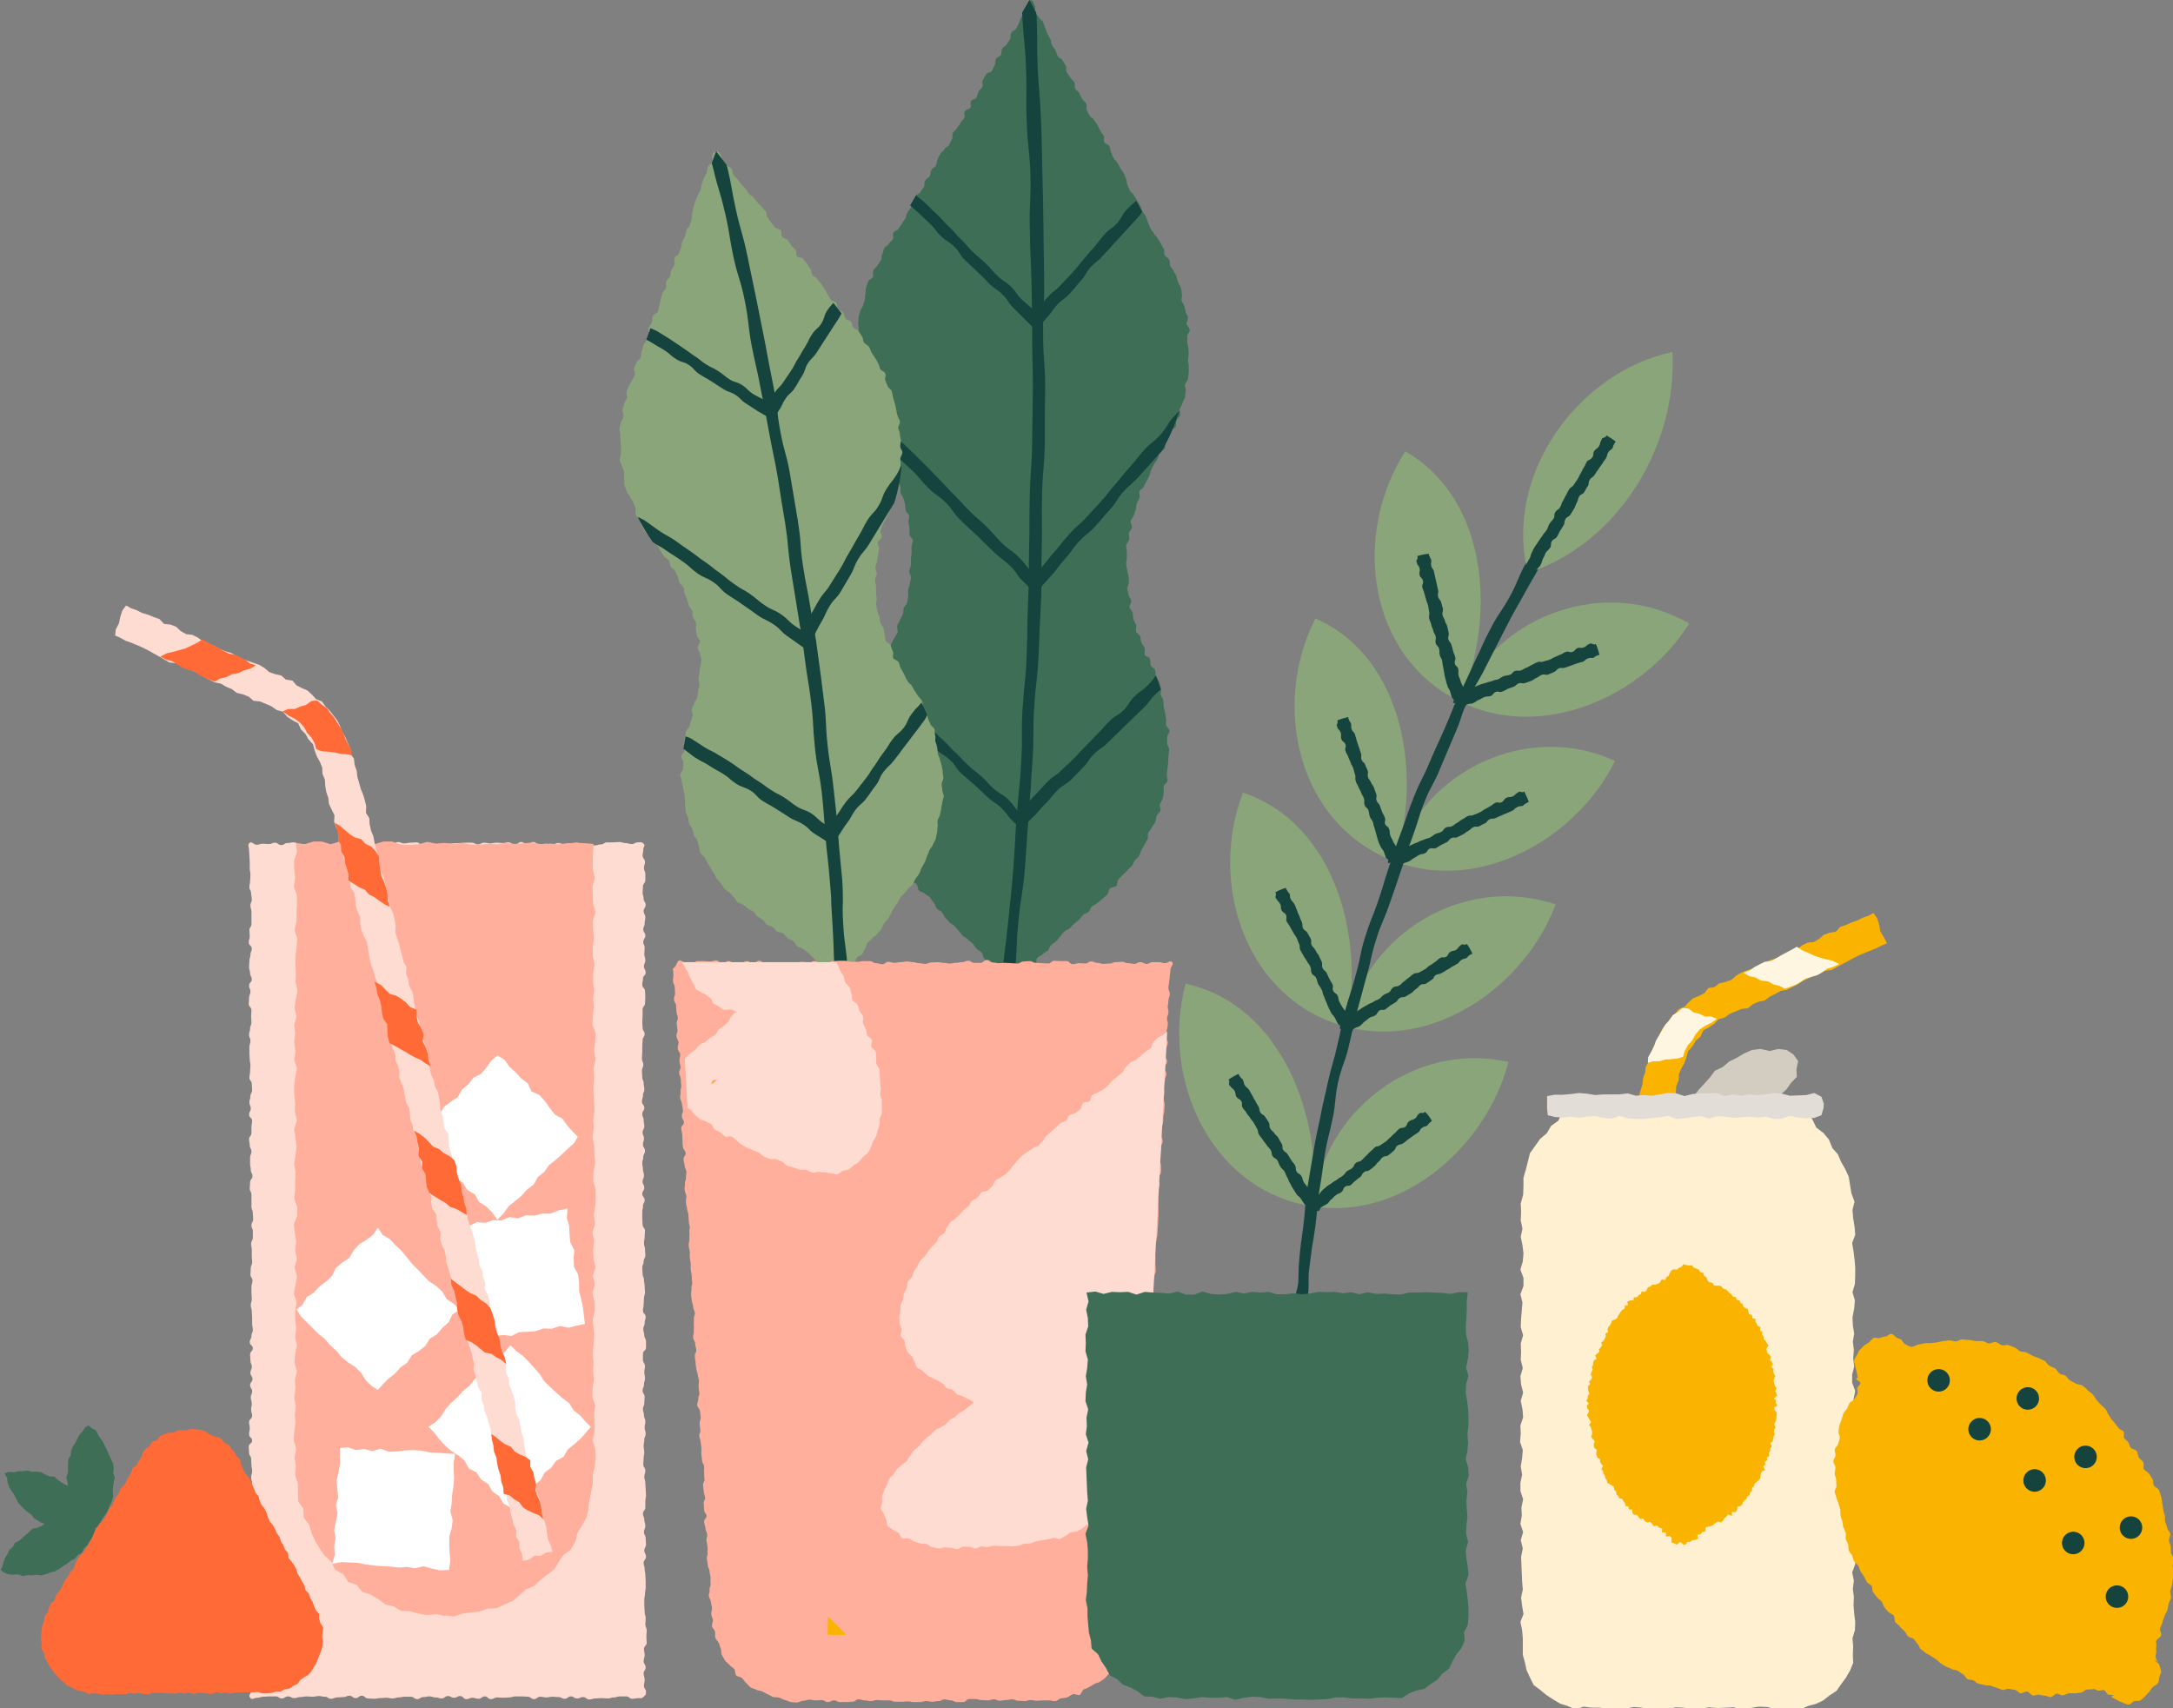 <svg enable-background="new 0 0 636 500" height="500" viewBox="0 0 636 500" width="636" xmlns="http://www.w3.org/2000/svg" xmlns:xlink="http://www.w3.org/1999/xlink"><rect x="0" y="0" width="636" height="500" fill="#808080" stroke="none"/><clipPath id="a"><path d="m336.3 192.9c11.1 23.2 6.1 50.9-12.4 68.7l-27.7 26.8-26.8-27.7c-17.8-18.5-21.9-46.3-10-69.1l.7-1.4c9.4-18.1 9-39.8-1.2-57.4-5.5-9.6-8.2-20.2-8-30.9.2-10 2.9-19.9 8-28.9l42.4-73 39.6 74.4c4.9 9.1 7.2 19.1 7 29.1-.2 10.6-3.2 21.2-9.1 30.6-10.8 17.3-12 38.9-3.2 57.4z"/></clipPath><clipPath id="b"><path d="m266.6 200.7c12.6 17.8 12.4 41.7-.5 59.3l-19.4 26.4-26.4-19.4c-17.6-12.9-25-35.7-18.3-56.4l.4-1.3c5.3-16.5 1.8-34.6-9.2-47.9-6-7.2-9.7-15.8-11.1-24.7-1.3-8.4-.5-17.1 2.6-25.3l24.9-67.1 43.8 56.6c5.4 6.9 8.8 15 10.1 23.4 1.4 8.9.3 18.2-3.2 26.9-6.6 16-4.5 34.3 5.5 48.5z"/></clipPath><clipPath id="c"><path d="m198.8 281.6h143.9l-10.1 190.1c-.8 14.3-12.6 25.5-26.8 25.5h-37.3-32c-14.3 0-26-11.1-26.8-25.4z"/></clipPath><path d="m551.3 274.2-1-1.7-.3-1.9-.6-1.9-1.1-1.5-1.4.8-1.7.6-1.6.8-1.7.6-1.6.7-1.7.6-1.3 1.4-1.8.3-1.7.6-1.4 1.2-1.5.9-1.9.2-1.6.8-1.4 1.1-1.6.7-1.7.6-1.6.8-1.6.7-1.7.5-1.6.9-1.5 1-1.7.5-1.7.5-1.7.7-1.5.9-1.4 1.2-1.7.6-1.8.4-1.4 1.1-1.8.3-1.2 1.5-1.6.8-1.7.7-1.3 1.2-1.2 1.3-1.7.7-1.1 1.4-1.3 1.2-1 1.5-1.2 1.3-.8 1.6-.6 1.7-.9 1.5-.7 1.6-.7 1.6-.3 1.8-1 1.5-.2 1.8-.6 1.7-.2 1.8-.5 1.7-.5 1.7-.7 1.7-.5 1.7-.4 1.8.1 1.9-1 1.6-.1 1.8-.3 1.8-.7 1.7-.3 1.8-.4 1.7-.5 1.7v1.8l-.5 1.7-.6 1.7-.8 1.7-.4 1.7-.1 1.8-.2 1.8-.6 1.7-.5 1.7-.8 1.7-.5 1.7-.2 1.8v1.9l-.5 1.7-.6 1.7-.4 1.7-.5 1.7-.3 1.8-1 1.6.2 1.9-.7 1.7-.2 1.8-.8 1.6-.4 1.8-.3 1.8-.4 1.7-.2 1.8-.9 1.6-.2 1.8-.5 1.7-.5 1.7-.6 1.7-.6 1.7-.1 1.8-.4 1.7-.2 1.8-.4 1.8-.9 1.6-.3 1.8-.8 1.6-.4 1.8-.2 1.8-.1 1.8-.7 1.7-.1 1.8-.4 1.8-1 1.6-.1 1.8-.1 1.8-.5 1.7-.6 1.7-.3 1.8-.7 1.7-.6 1.7-.2 1.8-.3 1.8-.8 1.6-.2 1.8-.2 1.8-.8 1.7-.1 1.8-.5 1.7-.2.5c1.4 1.3 2.4 3 2.9 5.1.9 3.6 1.7 7.3 2.4 10.9l.6-1.5.4-1.7.6-1.7.1-1.8.4-1.7.8-1.7.5-1.7-.2-1.9.8-1.6.3-1.8.1-1.8 1.2-1.6.4-1.8-.1-1.9 1-1.6.4-1.7-.1-1.9.5-1.7 1-1.6.5-1.7.2-1.8.3-1.8.4-1.7.2-1.8.9-1.6.2-1.8.6-1.7.2-1.8.3-1.8.9-1.6.3-1.8.3-1.8.6-1.7.7-1.7v-1.9l.4-1.7.8-1.7v-1.9l.8-1.7.5-1.7.1-1.8.4-1.8.6-1.7.4-1.8.9-1.6.3-1.8.1-1.8.5-1.7.7-1.7v-1.9l.6-1.7.5-1.7.6-1.7.5-1.7.3-1.8.3-1.8.3-1.8.9-1.6.6-1.7.3-1.8.1-1.8.8-1.7.5-1.7.1-1.8.4-1.8 1.1-1.6.1-1.8.4-1.8.5-1.7.4-1.8.6-1.7.4-1.8.3-1.8.9-1.6-.2-1.9.8-1.7.6-1.7-.1-1.9.8-1.7.8-1.7.2-1.8.6-1.7.3-1.8.1-1.8.7-1.7.1-1.8.7-1.7.9-1.6.6-1.7.5-1.8 1.3-1.4.9-1.6 1.4-1.2.8-1.8 1.6-.9 1.6-1 1.3-1.4 1.8-.5 1.5-1.1 1.7-.7 1.7-.7 1.9-.2 1.4-1.2 1.7-.7 1.8-.4 1.5-1.1 1.6-.8 1.6-.9 1.8-.3 1.6-.8 1.6-.8 1.5-1 1.6-.8 1.6-.8 1.7-.5 1.6-.9 1.9-.2 1.6-.9 1.6-.9 1.6-.8 1.6-.9 1.6-.8 1.7-.7 1.7-.7 1.7-.7 1.6-.8 1.5-.6z" fill="#fab400"/><path d="m487.2 330.7-1.5 1-1.4 1.2-1.4 1.1-1.5 1.1-1.9.5-1.3 1.3-1.7.8-1.2 1.4-1 1.6v1.9l-.4 1.9-.3 1.8-.8 1.8-.6 1.8-.3 1.9-.1 1.9-.7 1.6 1.5-.7 1.5-.9 1.5-1.1 1.6-.8 1.2-1.4 1.7-.7 1.5-1.1 1.6-1 .1-1.8.4-1.7.5-1.6.2-1.8.9-1.5.1-1.8.8-1.6.1-1.8.4-1.6z" fill="#ff6a36"/><path d="m538.3 282.2-1.9-1-1.8-.4-1.8-.5-1.8-.6-1.7-.8-1.7-.7-1.7-1.1-1.6.9-1.5.8-1.5.8-1.5.9-1.5.8-1.8.2-1.6.8-1.5.8-1.4 1-1.7.6 1.7 1 1.8.4 1.6.9 2 .2 1.6.9 1.9.5 1.5.8 1.6-.6 1.6-.6 1.5-.9 1.4-.9 1.7-.5 1.7-.5 1.5-.9 1.4-1 1.7-.5z" fill="#fff6e1"/><path d="m502.5 298.2-1.7-.7h-1.8l-1.6-.8-1.7-.4-1.5-1.1-1.8-.2-1.3 1.2-1.5.9-1 1.5-1.2 1.3-.9 1.6-.9 1.5-.9 1.5-.6 1.7-.8 1.6-.9 1.6-.1 1.7 1.6-.5h1.8l1.7-.5 1.8-.1 1.8-.2 1.6-.5.5-1.7.9-1.7 1.3-1.4.9-1.7 1.3-1.5 1.6-1.1 1.7-.8z" fill="#fff6e1"/><path d="m73.3 497c.6.6 1.1-.1 2-.1s.9-.3 1.8-.3.9-.1 1.8-.1h1.8c.9 0 .9.6 1.8.6s.9-.6 1.8-.6.9.5 1.8.5.9-.3 1.8-.3.9-.2 1.8-.2.9.1 1.8.1.9-.2 1.8-.2.9.2 1.8.2.9.6 1.8.6.9-.4 1.8-.4.9-.1 1.8-.1.9-.4 1.8-.4.9.7 1.8.7.9-.7 1.8-.7.9.8 1.8.8.9.1 1.8.1.9-.2 1.8-.2.9-.1 1.8-.1.9.2 1.8.2.9-.3 1.8-.3.9-.2 1.8-.2h1.8c.9 0 .9.7 1.8.7s.9-.6 1.8-.6.9-.2 1.8-.2.9.3 1.8.3.9.3 1.8.3.9-.7 1.8-.7.9.5 1.8.5.9-.5 1.8-.5.9.9 1.8.9.9-.4 1.8-.4.9.3 1.8.3.9-.7 1.8-.7.9.8 1.8.8.9-.5 1.8-.5.9.1 1.8.1.9-.1 1.8-.1.9-.3 1.8-.3h1.8c.9 0 .9.1 1.8.1s.9.7 1.8.7.9-.7 1.8-.7.9.2 1.8.2.9-.2 1.8-.2.9.1 1.8.1.9.5 1.8.5.9-.7 1.8-.7.9.6 1.8.6.9-.4 1.8-.4.9.7 1.8.7.9-.3 1.8-.3.9-.1 1.8-.1.9.1 1.8.1.9-.3 1.8-.3.9-.3 1.8-.3h1.8c.9 0 .9.7 1.8.7s.9-.2 1.8-.2.8.2 1.5-.4c.6-.6.7-.5.7-1.4s-.6-.9-.6-1.8.2-.9.2-1.8-.3-.9-.3-1.8.6-.9.6-1.8-.6-.9-.6-1.8.3-.9.3-1.8-.2-.9-.2-1.8.8-.9.8-1.8-.1-.9-.1-1.8.1-.9.1-1.8-.4-.9-.4-1.8.1-.9.1-1.8-.3-.9-.3-1.8-.1-.9-.1-1.8 0-.9 0-1.8.2-.9.2-1.8.2-.9.2-1.8 0-.9 0-1.8-.1-.9-.1-1.8-.2-.9-.2-1.8-.3-.9-.3-1.8.7-.9.7-1.8-.5-.9-.5-1.8.5-.9.5-1.8-.1-.9-.1-1.8-.5-.9-.5-1.8.4-.9.4-1.8-.3-.9-.3-1.8-.4-.9-.4-1.8.7-.9.7-1.8 0-.9 0-1.8.2-.9.2-1.8-.1-.9-.1-1.8-.1-.9-.1-1.8-.3-.9-.3-1.8.3-.9.3-1.8-.6-.9-.6-1.8.1-.9.1-1.8.2-.9.2-1.8-.2-.9-.2-1.8.2-.9.2-1.8.4-.9.4-1.8-.3-.9-.3-1.8.2-.9.2-1.8-.4-.9-.4-1.8-.3-.9-.3-1.8.4-.9.4-1.8.1-.9.1-1.8-.6-.9-.6-1.8.4-.9.4-1.8.3-.9.3-1.8-.2-.9-.2-1.8.2-.9.2-1.8-.6-.9-.6-1.8 0-.9 0-1.8.9-.9.9-1.8 0-.9 0-1.8-.5-.9-.5-1.8-.3-.9-.3-1.8.4-.9.4-1.8.3-.9.3-1.8-.8-.9-.8-1.8.2-.9.2-1.8.1-.9.1-1.8.3-.9.3-1.8-.1-.9-.1-1.8-.2-.9-.2-1.8-.4-.9-.4-1.8-.1-.9-.1-1.8.4-.9.4-1.8.5-.9.5-1.8-.1-.9-.1-1.8-.3-.9-.3-1.8.2-.9.2-1.8.1-.9.1-1.8-.7-.9-.7-1.8-.1-.9-.1-1.8 0-.9 0-1.8.2-.9.2-1.8.5-.9.5-1.8-.7-.9-.7-1.8.6-.9.6-1.8-.5-.9-.5-1.8.4-.9.4-1.8-.3-.9-.3-1.8-.2-.9-.2-1.8.3-.9.3-1.8.5-.9.5-1.8-.6-.9-.6-1.8.3-.9.3-1.8-.4-.9-.4-1.8.5-.9.5-1.8-.2-.9-.2-1.8-.4-.9-.4-1.8.6-.9.6-1.8-.7-.9-.7-1.8.3-.9.3-1.8.4-.9.4-1.8-.2-.9-.2-1.8-.4-.9-.4-1.8-.1-.9-.1-1.8.4-.9.4-1.8-.4-.9-.4-1.8.1-.9.1-1.8 0-.9 0-1.8.1-.9.1-1.8.6-.9.6-1.8-.6-.9-.6-1.8-.1-.9-.1-1.8.1-.9.1-1.8 0-.9 0-1.8.7-.9.7-1.8.1-.9.1-1.8-.1-.9-.1-1.8-.8-.9-.8-1.8.2-.9.2-1.8.8-.9.8-1.8-.5-.9-.5-1.8.4-.9.4-1.8-.3-.9-.3-1.8.1-.9.1-1.8-.4-.9-.4-1.8.6-.9.6-1.8-.6-.9-.6-1.8.4-.9.4-1.8.2-.9.2-1.8-.5-.9-.5-1.8.6-.9.6-1.8-.6-.9-.6-1.8-.3-.9-.3-1.8.1-.9.1-1.8.7-.9.7-1.8 0-.9 0-1.8-.4-.9-.4-1.8.3-.9.3-1.8-.7-.9-.7-1.8.2-.9.2-1.8.7-1.1.1-1.7-.8-.4-1.7-.4-.9.5-1.8.5-.9-.3-1.8-.3-.9-.3-1.8-.3-.9.1-1.8.1-.9 0-1.8 0-.9.6-1.8.6-.9.3-1.8.3-.9-.4-1.8-.4-.9-.1-1.8-.1-.9-.3-1.8-.3-.9.2-1.8.2-.9.2-1.8.2-.9-.3-1.8-.3-.9.6-1.8.6-.9-.4-1.8-.4-.9.3-1.8.3-.9-.8-1.8-.8-.9.6-1.8.6-.9-.6-1.8-.6-.9.9-1.8.9-.9-.8-1.8-.8-.9.2-1.8.2-.9-.1-1.8-.1-.9.2-1.8.2-.9-.2-1.8-.2-.9.5-1.8.5-.9-.5-1.8-.5-.9 0-1.8 0-.9.1-1.8.1-.9.1-1.8.1-.9.1-1.8.1-.9.2-1.8.2-.9.1-1.8.1-.9-.6-1.8-.6-.9.6-1.8.6-.9-.7-1.8-.7-.9.1-1.8.1-.9.2-1.8.2-.9-.4-1.8-.4-.9.9-1.8.9-.9-.1-1.8-.1-.9.2-1.8.2-.9-.4-1.8-.4-.9.2-1.8.2-.9.1-1.8.1-.9-.4-1.8-.4-.9.4-1.8.4-.9-.8-1.8-.8-.9.5-1.8.5-.9.4-1.8.4-.9-.3-1.8-.3-.9.3-1.8.3-.9-.1-1.8-.1-.9-.2-1.8-.2-.9-.2-1.8-.2-.9-.4-1.8-.4-.9.2-1.8.2-.9.6-1.8.6-.9-.7-1.8-.7-.9.4-1.8.4-.9-.1-1.8-.1-.9.3-1.8.3-1.5-1.2-2.1-.5c-.6.6-.1 1.2-.1 2.1s.1.9.1 1.8.1.9.1 1.8v1.8c0 .9.2.9.2 1.8s-.1.9-.1 1.8-.2.9-.2 1.8.5.9.5 1.8.2.9.2 1.8-.4.9-.4 1.8.3.9.3 1.8v1.8 1.8c0 .9-.6.9-.6 1.8s.1.9.1 1.8-.3.9-.3 1.8.9.9.9 1.8-.4.9-.4 1.8-.3.9-.3 1.8-.1.9-.1 1.8.3.9.3 1.8.5.9.5 1.8-.8.9-.8 1.8.4.9.4 1.8-.4.9-.4 1.8-.1.9-.1 1.8.8.9.8 1.8-.1.9-.1 1.8.1.9.1 1.8-.4.9-.4 1.8-.3.9-.3 1.8.4.9.4 1.8-.3.9-.3 1.8v1.8c0 .9.1.9.1 1.8s.2.9.2 1.8-.1.9-.1 1.8-.2.9-.2 1.8.7.9.7 1.8.1.9.1 1.8-.5.9-.5 1.8-.3.9-.3 1.8.4.9.4 1.8-.5.9-.5 1.8.9.9.9 1.8-.2.9-.2 1.8v1.8c0 .9-.7.9-.7 1.8s.2.9.2 1.8.5.9.5 1.8-.4.9-.4 1.8v1.8c0 .9.2.9.2 1.8s.5.9.5 1.8-.7.9-.7 1.8-.1.9-.1 1.8.5.9.5 1.8v1.8 1.8c0 .9.4.9.4 1.8s.1.9.1 1.8-.5.9-.5 1.8.4.9.4 1.8v1.8c0 .9-.5.9-.5 1.8s.2.9.2 1.8v1.8c0 .9.1.9.1 1.8s-.4.9-.4 1.8-.1.9-.1 1.8.6.9.6 1.8-.3.9-.3 1.8v1.8c0 .9.1.9.1 1.8s-.3.9-.3 1.8.3.9.3 1.8.1.9.1 1.8v1.8c0 .9.2.9.2 1.8s-.4.9-.4 1.8-.5.9-.5 1.8.9.9.9 1.8-.8.9-.8 1.8.1.9.1 1.8.4.9.4 1.8-.4.9-.4 1.8.6.9.6 1.8-.7.9-.7 1.8.6.9.6 1.8-.4.9-.4 1.8.3.9.3 1.8-.2.9-.2 1.8.3.9.3 1.8-.9.9-.9 1.8.2.9.2 1.8-.2.9-.2 1.8.9.9.9 1.8-1 .9-1 1.8.1.9.1 1.8.6.9.6 1.8.1.9.1 1.8.2.9.2 1.8-.3.9-.3 1.8.3.9.3 1.8-.5.9-.5 1.8v1.8c0 .9.4.9.4 1.8s.1.9.1 1.8-.1.9-.1 1.8-.3.9-.3 1.8.3.9.3 1.8-.6.9-.6 1.8.7.9.7 1.8-.3.9-.3 1.8.4.9.4 1.8.1.9.1 1.8-.1.9-.1 1.8-.7.9-.7 1.8.8.9.8 1.8-.2.9-.2 1.8-.1.9-.1 1.8-.3.9-.3 1.8.3.9.3 1.8v1.8c0 .9.4.9.4 1.8s-.5.9-.5 1.8.4.9.4 1.8.1.9.1 1.8-.1.9-.1 1.8-.4.9-.4 1.8.5.9.5 1.8-.4.9-.4 1.8.4.9.4 1.8-.5.9-.5 1.8.3.9.3 1.8-.2.9-.2 1.8-.2.9-.2 1.8.2.9-.1 1.8c-.3.6-.7.9-.1 1.6z" fill="#ffdcd2"/><path d="m130.2 472.8v.2l-2.5-.6-2.6.3-2.5-.4-2.5-.7-2.6-.1-2.2-1.3-2.5-.6-2.1-1.6-2.2-1.3-2.5-.8-1.6-2-2.5-.9-1.4-2.3-2.4-1.2-1.1-2.4-1.9-1.7-1.5-2.1-1.3-2.2-1.1-2.3-.7-2.5-1.6-2.1-.1-2.6-1.5-2.2-.1-2.6v-2.6l-.8-2.4.2-2.6-.4-2.5.5-2.6-.7-2.5.1-2.5.4-2.6-.2-2.5.3-2.5-.5-2.5.4-2.6-.2-2.5.6-2.5-.7-2.6.2-2.5.5-2.5-.5-2.5.3-2.6-.3-2.5v-2.5l.4-2.6-.8-2.5.5-2.5.4-2.6-.7-2.5.7-2.5-.5-2.6.3-2.5-.4-2.5-.3-2.6 1-2.5v-2.5l-.9-2.6.3-2.5v-2.5l.1-2.6-.4-2.5.4-2.5.3-2.6-.3-2.5-.4-2.5.8-2.6-.6-2.5.1-2.5-.3-2.6v-2.5l.3-2.5.5-2.6-.8-2.5.4-2.5-.4-2.6.3-2.5-.3-2.6.7-2.5-.6-2.5.4-2.6.5-2.5-.6-2.5.1-2.6-.1-2.5v-2.5l.3-2.6.2-2.5-.8-2.5.6-2.6v-2.5l.1-2.6v-2.5l-.9-2.5.4-2.6-.3-2.5v-2.5l.8-2.6-.3-2.5 2.5.3 2.6-.8h2.5l2.6.8 2.6-.8 2.5.5 2.6-.5 2.6.4 2.5.4 2.6-.8h2.6l2.5.9 2.6.1 2.6-.2 2.5-.7 2.6.5 2.6-.2 2.5.4 2.6-.4 2.6.5h2.5l2.6-.2 2.6.1 2.5-.4 2.6.3 2.6-.2 2.5-.2 2.6.5 2.6-.2 2.6.2 2.5-.3 2.6-.1 2.6.1 2.4.2-.1 2.3-.1 2.5v2.6l.6 2.5-.7 2.5.1 2.6.1 2.5.7 2.5-.8 2.5.1 2.6.2 2.5-.3 2.5v2.6l.5 2.5-.4 2.5v2.6l.3 2.5-.3 2.5.2 2.5-.3 2.6-.1 2.5.9 2.5-.1 2.6-.3 2.5.4 2.5-.6 2.6.2 2.5-.2 2.5v2.6l.2 2.5.1 2.5-.4 2.6.2 2.5-.4 2.5.5 2.6.1 2.5.2 2.5-.5 2.6-.1 2.5.7 2.5v2.6l-.1 2.5-.4 2.5.4 2.6-.8 2.5.5 2.5-.3 2.6.1 2.5.6 2.6-.8 2.5.6 2.5-.7 2.6.6 2.5.1 2.5-.6 2.6.2 2.5.2 2.5-.2 2.6-.2 2.5.2 2.5-.1 2.6.2 2.5-.4 2.5v2.6l.8 2.5-.3 2.6.1 2.5v2.5l-.5 2.6.7 2.5.1 2.6-.2 2.5-.6 2.5v2.6l-.5 2.5-.5 2.4-.3 2.6-.6 2.5-1.3 2.2-1.3 2.2-.6 2.5-1.3 2.3-2.2 1.6-1.4 2.1-1.3 2.2-2.1 1.5-2 1.6-1.8 1.7-2.4 1-1.9 1.7-2 1.7-2.4 1-2.3 1.1-2.7.1-2.3.9-2.6.2-2.5.4-2.4.8z" fill="#ffaf9b"/><path d="m336.5 192.8c.3.5.1 1.3.3 1.9s1.1.9 1.3 1.4c.2.6 0 1.3.2 1.9s.8 1 1 1.6.3 1.2.5 1.8-.2 1.3-.1 1.9c.2.6.7 1.1.8 1.7s0 1.2.1 1.8.3 1.2.4 1.8.2 1.2.3 1.8-.1 1.2 0 1.8.9 1.1 1 1.7c0 .6-.7 1.3-.7 1.9v1.8c0 .6.6 1.2.6 1.8s-.2 1.2-.2 1.8-.1 1.2-.1 1.8-.1 1.2-.2 1.8-.1 1.2-.2 1.8.3 1.3.2 1.9-1 1.1-1.1 1.6c-.1.6.1 1.3 0 1.8-.1.6-.1 1.2-.3 1.8s-.6 1.1-.8 1.7.3 1.4.1 1.9c-.2.6-.9 1-1.1 1.5-.2.6-.1 1.2-.4 1.8-.2.6-.7 1-1 1.6-.2.6-.8 1-1 1.5-.3.5 0 1.4-.2 1.9-.3.5-.6 1-.9 1.6-.3.5-.6 1.1-.9 1.6s-.4 1.2-.7 1.7-.9.9-1.3 1.4c-.3.5-.5 1.1-.9 1.6s-1 .8-1.3 1.3c-.4.5-.9.8-1.3 1.3s-.9.8-1.3 1.3-.1 1.5-.6 1.9c-.4.4-1.4.3-1.9.8-.4.4-.3 1.4-.8 1.8-.7.6-.7.6-1.4 1.2s-.7.6-1.4 1.2-.9.4-1.6 1-.3 1-1 1.6-1 .3-1.6.9c-.7.6-.5.8-1.2 1.4s-.7.6-1.4 1.2-.7.6-1.3 1.3c-.7.6-1 .3-1.6 1-.7.6-.6.7-1.2 1.4-.7.6-.5.8-1.2 1.4s-.8.5-1.4 1.1c-.7.6-.4.9-1 1.6-.7.6-.9.4-1.5 1.1-.7.6-.9.4-1.5 1-.7.6 0 1.3-.7 1.9s-.8.5-1.4 1.2c-.7.6-1.2.1-1.8.7-.7.6-.1 1.2-.7 1.9-.7.6-.9.4-1.6 1s-.4 1.3-1.4 1.2c-.9 0-.5-.8-1.1-1.5s-.8-.5-1.4-1.2-.3-1-1-1.6c-.6-.7-.6-.7-1.3-1.3-.6-.7-.7-.6-1.3-1.3s-1.3 0-1.9-.7-.2-1.1-.8-1.8-.8-.5-1.5-1.1c-.6-.7-.5-.8-1.1-1.5s-.8-.5-1.4-1.2-.8-.5-1.5-1.1c-.6-.7-.5-.7-1.2-1.4-.6-.7-.5-.7-1.2-1.4-.6-.7-.8-.5-1.5-1.1-.6-.7-.6-.7-1.2-1.4s-.4-.9-1-1.6-.9-.4-1.5-1.1-.3-1-.9-1.7-.5-.8-1.1-1.5-.8-.5-1.5-1.1c-.6-.7-1-.3-1.7-.9-.4-.4-.3-1.4-.7-1.9-.4-.4-1.2-.5-1.6-1s-1-.8-1.3-1.3c-.4-.5-.4-1.2-.8-1.7s-1-.8-1.4-1.3-.1-1.4-.4-1.9-1-.8-1.3-1.3-.2-1.3-.5-1.8-.7-1-1-1.5-.4-1.1-.7-1.7c-.3-.5-1.1-.8-1.4-1.4s-.6-1.1-.8-1.6c-.2-.6-.5-1.1-.8-1.7-.2-.6.1-1.3-.1-1.9s-.7-1-.9-1.6.1-1.3 0-1.9c-.2-.6-.8-1-1-1.6-.1-.6-.7-1.1-.8-1.7s-.1-1.2-.2-1.8.3-1.3.2-1.9-.5-1.2-.6-1.8.1-1.2.1-1.8c-.1-.6-.3-1.2-.4-1.8 0-.6.1-1.2.1-1.8s-.4-1.2-.4-1.8.3-1.2.3-1.8-.5-1.2-.5-1.8.5-1.2.5-1.8c.1-.6-.1-1.2 0-1.8s.7-1.1.8-1.7.2-1.2.3-1.8.1-1.2.2-1.8-.3-1.3-.1-1.9c.1-.6.2-1.2.4-1.8s1.1-.9 1.3-1.5-.1-1.3.1-1.9.4-1.2.6-1.7c.2-.6.7-1 .9-1.6s.7-1 1-1.5c.2-.6 0-1.4.2-1.9.3-.5.5-1.1.8-1.7.4-.7.8-.5 1.2-1.2.3-.5.4-1.2.6-1.7.3-.5.6-1.1.9-1.6.2-.6.7-1 .9-1.6s-.3-1.4-.1-2 .6-1 .8-1.6.6-1.1.8-1.7.2-1.2.3-1.8c.2-.6.8-1 1-1.6.1-.6.2-1.2.3-1.8s-.1-1.3 0-1.9.4-1.2.5-1.8.2-1.2.3-1.8-.5-1.3-.5-1.9c.1-.6.4-1.2.5-1.8 0-.6 0-1.2 0-1.8s.2-1.2.2-1.8 0-1.2 0-1.8.4-1.2.4-1.8-.9-1.1-1-1.7.1-1.2 0-1.8-.2-1.2-.3-1.8.3-1.3.2-1.9-.9-1.1-1-1.6c-.1-.6-.1-1.2-.2-1.8s-.3-1.2-.5-1.7c-.2-.6-.6-1.1-.8-1.6-.2-.6.1-1.3-.1-1.9s-.6-1.1-.8-1.6c-.2-.6-.1-1.3-.3-1.8-.2-.6-.5-1.1-.7-1.7-.3-.5-.8-.9-1.1-1.5-.3-.5-.1-1.3-.3-1.9-.3-.5-.9-.9-1.3-1.4-.3-.5-.8-.9-1-1.5-.3-.5-.5-1.1-.8-1.6s-.1-1.3-.4-1.8-.4-1.1-.6-1.7-.6-1-.8-1.6-.5-1.1-.7-1.6c-.2-.6-.4-1.1-.6-1.7s-.4-1.1-.6-1.7-.8-1-1-1.6c-.1-.6-.1-1.2-.3-1.8-.1-.6-.1-1.2-.2-1.8s-.5-1.1-.6-1.7.4-1.3.3-1.9-.9-1.1-1-1.7.5-1.3.5-1.8c0-.6.1-1.2.1-1.8s-.5-1.2-.5-1.8.3-1.2.3-1.8-.6-1.2-.5-1.8c0-.6.9-1.1.9-1.7s-.2-1.2-.2-1.8c.1-.6-.2-1.2-.1-1.8s0-1.2.1-1.8.4-1.1.5-1.7.7-1.1.8-1.6c.1-.6.4-1.1.5-1.7.2-.6 0-1.2.2-1.8s0-1.3.2-1.8c.2-.6.4-1.1.6-1.7s1.1-.8 1.4-1.4c.2-.6-.1-1.3.1-1.9.2-.5.9-.9 1.2-1.4s.7-1 1-1.5.1-1.3.4-1.8.3-1.2.6-1.7c.4-.8.8-.5 1.3-1.3.4-.8.8-.6 1.2-1.4s-.2-1.2.2-1.9c.4-.8 1.1-.4 1.5-1.2s.5-.7 1-1.5c.4-.8.5-.7 1-1.5.4-.8.1-1 .6-1.7.4-.8.5-.7 1-1.5.4-.8.7-.6 1.2-1.4.4-.8-.2-1.2.2-1.9.4-.8 1-.5 1.4-1.2.4-.8.5-.7 1-1.5.4-.8-.1-1.1.4-1.8.4-.8.8-.6 1.3-1.3.4-.8 0-1 .5-1.8.4-.8.8-.6 1.3-1.3.4-.8.1-1 .5-1.8s.3-.8.8-1.6c.4-.8.7-.6 1.2-1.4.4-.8.9-.5 1.4-1.3.4-.8.3-.8.8-1.6.4-.8-.1-1.1.3-1.9s.7-.6 1.2-1.4c.4-.8.6-.7 1-1.5s.6-.7 1.1-1.4c.4-.8-.3-1.2.2-2 .4-.8 1.2-.4 1.6-1.1.4-.8-.2-1.2.2-1.9.4-.8 1.2-.3 1.6-1.1s.2-.9.6-1.7.7-.6 1.1-1.4-.3-1.2.2-2c.4-.8.4-.8.9-1.6.4-.8 1.2-.3 1.7-1.1.4-.8.4-.8.8-1.6s0-1.1.4-1.8c.4-.8 1-.5 1.4-1.2.4-.8 0-1.1.4-1.8.4-.8.8-.6 1.3-1.3.5-.8.5-.7 1-1.5.4-.8-.1-1.1.4-1.9.4-.8 1-.5 1.4-1.2.5-.8.3-.8.8-1.6.4-.8.2-.9.7-1.7s.4-.8.9-1.6.3-.8.8-1.6.1-1.8 1-1.8.8.8 1.2 1.6-.2 1.1.2 1.9.6.7 1.1 1.5c.4.8.8.6 1.2 1.4s.2.9.6 1.7.2.9.7 1.7l.8 1.6c.4.8.1 1 .5 1.7.4.8.6.7 1 1.5s.2.9.7 1.7c.4.8 1 .5 1.4 1.3s.5.7.9 1.5-.1 1.1.3 1.9.6.7 1 1.5.7.6 1.2 1.4c.4.8-.1 1.1.3 1.9s.8.6 1.2 1.4.3.8.8 1.6c.4.8.8.6 1.2 1.4s-.2 1.1.2 1.9.3.8.8 1.6c.4.8.9.5 1.3 1.3s.6.7 1 1.5.4.8.8 1.6.6.7 1 1.5-.2 1.1.2 1.9 1.1.4 1.5 1.2.1 1 .5 1.8.3.9.7 1.6c.4.8.7.7 1.1 1.4.4.8.5.8.9 1.6s.5.7 1 1.5c.4.8.3.9.7 1.7s0 1 .4 1.8.3.8.7 1.6.8.6 1.2 1.4.5.7.9 1.5.5.8.9 1.5c.4.8.2.9.7 1.7.4.8.5.7 1 1.5.4.8.2.9.6 1.7s.3.9.7 1.7.6.7 1 1.5.7.6 1.1 1.4.5.7.9 1.5.5.8.9 1.6-.1 1.1.3 1.9c.3.5 1.1.8 1.3 1.3.3.5.1 1.3.3 1.8s.7 1 1 1.5c.2.5.6 1 .8 1.6s.3 1.1.5 1.7.6 1.1.8 1.6c.2.6.2 1.2.3 1.8.2.6-.2 1.3-.1 1.9s.7 1.1.8 1.6c.1.6.3 1.1.4 1.7s.6 1.1.7 1.7-.5 1.3-.4 1.9.9 1.1.9 1.7c.1.6-.7 1.3-.7 1.8v1.8c0 .6.3 1.2.3 1.8s.1 1.2.1 1.8-.2 1.2-.2 1.8.3 1.2.2 1.8c0 .6.1 1.2 0 1.8s-.1 1.2-.2 1.8-.8 1.1-.9 1.7.4 1.3.2 1.9c-.1.6-.1 1.2-.2 1.8s-.6 1.1-.7 1.7c-.2.6-.6 1.1-.8 1.6-.2.6.3 1.4.1 1.9-.2.6-.9 1-1.1 1.5-.2.6 0 1.3-.2 1.8-.2.6-1.2.8-1.5 1.3-.2.5-.1 1.2-.4 1.8-.3.5-.8.9-1.1 1.5-.3.5.1 1.4-.2 1.9s-1.3.7-1.6 1.2-.2 1.3-.5 1.8-.7 1-1 1.5-.5 1.1-.8 1.6-.3 1.2-.6 1.8c-.3.5-.5 1.1-.8 1.6s-.6 1-.8 1.6-1.1.9-1.3 1.4c-.2.6.2 1.4 0 1.9-.2.6-.6 1.1-.8 1.7s-.1 1.2-.3 1.8-.4 1.1-.6 1.7-.8 1.1-.9 1.6c-.1.6.5 1.3.4 1.9s-.8 1.1-.9 1.7.2 1.2.1 1.8-.8 1.1-.9 1.7.2 1.2.2 1.8v1.8c0 .6-.2 1.2-.2 1.8s.2 1.2.3 1.8c0 .6.3 1.2.4 1.8 0 .6.1 1.2.1 1.8s-.5 1.3-.5 1.9c.1.6.4 1.2.4 1.8.1.6.7 1.1.8 1.7s-.6 1.3-.5 1.9.8 1.1.9 1.7.1 1.2.2 1.8c.2.6.6 1.1.8 1.7s-.2 1.3 0 1.9 1 .9 1.2 1.5.1 1.2.4 1.8c.2.6.7 1 .9 1.6s-.2 1.5.1 2.1c.6.6 1.1.3 1.4 1z" fill="#3f6e56"/><g clip-path="url(#a)" fill="#15433d"><path d="m258.1 51.7c.4 1.5 2 1.8 3 2.8s1.9 2.1 2.8 3.2c.3.4.7.8 1 1.1 1.8 1.7 1.9 1.6 3.7 3.3s1.8 1.6 3.6 3.4c1.8 1.7 1.5 2 3.3 3.7s2.1 1.3 3.9 3.1c1.8 1.7 1.3 2.2 3.1 3.9s1.8 1.6 3.6 3.4c1.8 1.7 1.8 1.7 3.5 3.5 1.8 1.7 2.1 1.4 3.8 3.1 1.8 1.7 1.4 2.1 3.1 3.8s1.7 1.7 3.5 3.5c.4.4.7.7 1 1s.6.6.9.9c.5.5 1 .9 1.4 1.2.4-.5.8-1 1.3-1.6.2-.3.5-.6.8-.9s.6-.6.9-1c1.7-1.8 1.4-2 3.1-3.9 1.7-1.8 2.1-1.5 3.7-3.3 1.7-1.8 1.6-1.9 3.2-3.7 1.7-1.8 1.3-2.2 2.9-4 1.7-1.8 2-1.5 3.6-3.4 1.7-1.8 1.7-1.8 3.3-3.6 1.7-1.8 1.7-1.8 3.3-3.6 1.7-1.8 1.7-1.8 3.3-3.6 1.7-1.8 1.4-2.1 3-3.9s1.9-1.6 3.4-3.2c.6-1 1.4-1.9 2.2-2.8l.6-.7c.1-.2.5-.2.4-.6-.2-.5-1.7-1.9-2.2-2-.4-.1-.4.3-.5.4-.7.8-1.7 1.2-2.5 1.8-.2.3-.4.6-.7 1-1.7 1.8-1.4 2.1-3 3.9-1.7 1.8-1.9 1.6-3.6 3.4s-1.2 2.2-2.9 4.1c-1.7 1.8-2.1 1.4-3.7 3.3-1.7 1.8-1.5 2-3.1 3.8-1.7 1.8-1.6 1.9-3.2 3.7s-1.5 2-3.2 3.8-1.7 1.8-3.4 3.6-2 1.5-3.6 3.3c-1.7 1.8-1.5 1.9-3.2 3.8-.1.1-.1.1-.2.2v.1c0 .1-.1.1-.1.2h-.1s-.1 0-.1-.1h-.1c-.1 0-.1-.1-.2-.2-1.8-1.7-1.9-1.6-3.7-3.3s-1.4-2.1-3.2-3.8-2.1-1.3-3.9-3.1c-1.8-1.7-1.6-1.9-3.4-3.6s-1.9-1.6-3.7-3.3-1.6-1.9-3.4-3.6-1.6-1.9-3.4-3.6-1.7-1.8-3.4-3.5c-1.8-1.7-1.8-1.7-3.5-3.4-1.8-1.7-2-1.5-3.7-3.2l-3.3-3.3c-.6-.6-1.3-1-2-1.5s-.7-1.8-1.8-2c-.4-.4-2.3 1.6-2.2 2z"/><path d="m248.6 119.8c.7 1.8 2.7 2.5 4 3.8s2.5 2.8 3.8 4.1c.5.5.9 1 1.4 1.5 2.3 2.3 2.5 2.1 4.8 4.4s2.4 2.2 4.8 4.5c2.3 2.3 2.1 2.6 4.4 4.8 2.3 2.3 2.7 1.9 5 4.2s1.9 2.7 4.2 5 2.4 2.2 4.8 4.5c2.3 2.3 2.3 2.3 4.7 4.6 2.3 2.3 2.6 2 5 4.3 1.2 1.1 1.7 1.8 2.1 2.5.2.3.5.7.8 1.1.2.2.3.4.6.6.1.1.2.2.4.4.1.1.3.3.5.5 1.5 1.5 2.6 2.5 3.1 3.1 1.5-1.6 2.2-2.5 4.4-4.9s2-2.6 4.2-5.1c2.2-2.4 1.9-2.7 4.1-5.1s2.6-2.1 4.8-4.5 2.1-2.5 4.3-4.9 1.8-2.8 3.9-5.2c2.2-2.4 2.5-2.2 4.7-4.6s2.2-2.4 4.4-4.9c2.2-2.4 2.2-2.4 4.4-4.9 2.2-2.4 2.2-2.4 4.4-4.9 2.2-2.4 1.9-2.7 4-5.2 2.1-2.4 2.4-2.2 4.4-4.4.9-1.3 1.9-2.5 2.9-3.7l.8-.9c.2-.2.6-.4.6-.8-.1-.6-1.7-2-2.3-2-.4 0-.5.4-.7.6-.9 1-2.1 1.7-3.2 2.6-.3.4-.6.8-1 1.3-2.2 2.4-1.9 2.7-4 5.2-2.2 2.4-2.4 2.2-4.6 4.6s-1.7 2.8-3.9 5.3c-2.2 2.4-2.6 2-4.8 4.5-2.2 2.4-2 2.6-4.2 5s-2.1 2.5-4.2 5c-2.2 2.4-2 2.6-4.2 5s-2.2 2.4-4.4 4.8-2.5 2.1-4.7 4.6c-2.2 2.4-2.1 2.5-4.2 5-2.2 2.4-2 2.6-4.2 5-.4.4-.7.8-.9 1.1-.1.2-.2.3-.4.4-.1.1-.1.1-.1.1v.1c-.1.1-.2.3-.3.5-.1 0-.2-.1-.5-.4-2.2-2.2-2-2.6-4.3-4.9s-2.7-1.9-5-4.2-2.2-2.5-4.5-4.8-2.5-2.1-4.8-4.4-2.2-2.4-4.5-4.7-2.2-2.4-4.5-4.7-2.2-2.4-4.6-4.7c-2.3-2.3-2.3-2.3-4.7-4.6-2.3-2.3-2.5-2.1-4.9-4.4l-4.4-4.4c-.8-.8-1.7-1.3-2.5-2-.9-.8-1.2-2.3-2.4-2.6-1-.3-3 1.7-2.8 2.2z"/><path d="m255.5 202c.5 1.5 2.1 1.8 3.2 2.8s2 2.1 3 3.2c.4.4.7.7 1.1 1.1 1.9 1.7 2 1.5 3.9 3.3 1.9 1.7 1.9 1.6 3.8 3.3s1.6 2 3.5 3.7 2.2 1.3 4.1 3.1c1.9 1.7 1.4 2.2 3.3 3.9s1.9 1.6 3.8 3.3c1.8 1.7 1.9 1.7 3.7 3.5 1.9 1.7 2.1 1.4 4 3.1.9.9 1.3 1.4 1.7 1.9.2.3.4.5.6.8.1.2.3.3.4.5.1.1.2.2.3.3.2.2.4.4.6.6 1.2 1.1 2 1.8 2.3 2.2 1.3-1.3 2-1.9 3.9-3.8 1.8-1.8 1.6-2 3.4-3.7 1.8-1.8 1.6-2 3.4-3.8s2.2-1.4 4-3.1c1.8-1.8 1.7-1.8 3.5-3.6s1.4-2.2 3.2-3.9c1.8-1.8 2.1-1.5 3.9-3.2 1.8-1.8 1.8-1.8 3.6-3.5 1.8-1.8 1.8-1.8 3.6-3.5 1.8-1.8 1.8-1.8 3.6-3.5 1.8-1.8 1.5-2.1 3.3-3.8 1.7-1.7 2-1.5 3.7-3.1.7-1 1.6-1.9 2.4-2.8l.6-.7c.2-.2.6-.2.5-.6-.1-.6-1.6-2-2.1-2.2-.4-.1-.4.3-.6.4-.7.7-1.8 1.2-2.7 1.7-.2.3-.5.6-.8.9-1.8 1.8-1.5 2.1-3.3 3.8-1.8 1.8-2.1 1.5-3.9 3.3s-1.4 2.2-3.2 4-2.2 1.3-4 3.1-1.7 1.9-3.5 3.7-1.7 1.9-3.5 3.6c-1.8 1.8-1.7 1.9-3.5 3.7s-1.9 1.7-3.7 3.5-2.1 1.4-3.9 3.2-1.7 1.9-3.5 3.7-1.7 1.9-3.5 3.7c-.3.3-.6.6-.8.8-.1.1-.1.1-.2.2s0 0-.1.1v.1c-.1.1-.1.2-.2.4-.1 0-.2-.1-.4-.3-.1-.1-.3-.3-.4-.4-.2-.2-.3-.3-.4-.5-.3-.3-.5-.6-.6-.8-.4-.5-.8-1-1.7-1.9-1.9-1.7-2.2-1.3-4.1-3s-1.7-1.9-3.6-3.6-2-1.5-3.9-3.3c-1.9-1.7-1.7-1.9-3.6-3.6s-1.7-1.9-3.6-3.6-1.8-1.8-3.6-3.5c-1.9-1.7-1.9-1.7-3.7-3.4-1.9-1.7-2.1-1.5-3.9-3.2l-3.5-3.3c-.6-.6-1.4-.9-2.1-1.4s-.8-1.9-1.9-2c-.2-.3-2.1 1.7-1.9 2.1z"/></g><g clip-path="url(#a)"><path d="m286 362.5c1.5-4.1 1.3-8.6 2-12.9.7-4.4 1.6-8.8 2.5-13.2.3-1.6.6-3.2.8-4.8 1-7.8.8-7.8 1.8-15.6s.9-7.8 1.9-15.5c.9-7.8 1.2-7.7 2-15.5s.3-7.8 1.1-15.6c.4-3.9.7-5.8 1-7.8.3-1.9.6-3.9.9-7.8.6-7.8.5-7.8 1.1-15.6.3-3.9.4-5.9.6-7.8.1-2 .2-3.9.5-7.8.5-7.8 0-7.8.5-15.6s.9-7.8 1.3-15.6c.3-7.8.3-7.8.7-15.6.3-7.8 0-7.8.2-15.6s-.1-7.8.1-15.6.7-7.8.8-15.6c0-7.8 0-7.8.1-15.6 0-7.8-.6-7.8-.6-15.6-.1-7.8.4-7.8.3-15.6s-.1-7.8-.2-15.6-.1-7.8-.3-15.6-.1-7.8-.4-15.6-.6-7.8-1-15.6c-.3-7.5 0-7.8-.3-14.9-.4-3.7-.6-7.5-.9-11.2l-.2-2.8c0-.7.1-1.7-.3-2.3-.6-.9-2.6-.7-3 .2-.3.7 0 1.5 0 2.2.2 3.2 0 6.4-.1 9.6.1 1.1.2 2.3.3 3.8.4 7.8.8 7.8 1.1 15.6s-.1 7.8.2 15.6.8 7.8 1.1 15.6c.2 7.8-.4 7.8-.2 15.6.1 7.8.3 7.8.5 15.6.1 7.8.2 7.8.2 15.6s.2 7.8.2 15.6c-.1 7.8-.1 7.8-.2 15.6s-.5 7.8-.7 15.6 0 7.8-.2 15.6.1 7.8-.3 15.6c-.3 7.8-.1 7.8-.4 15.6s-.7 7.8-1.2 15.6.1 7.8-.4 15.6c-.2 3.9-.4 5.8-.6 7.8-.2 1.9-.3 3.9-.7 7.8-.6 7.8-.4 7.8-1 15.6-.3 3.9-.5 5.8-.7 7.8-.2 1.9-.4 3.9-.8 7.8-.8 7.8-1 7.7-1.8 15.5s-.9 7.8-1.8 15.5c-1 7.7-1 7.7-2 15.5-1 7.7-.7 7.8-1.7 15.5l-2.4 14.7c-.4 2.5-.6 5.1-.9 7.7-.4 2.8-1.7 5.5-1.5 8.4-.1.6 2.6 1.2 3 .1z" fill="#15433d"/></g><path d="m266.8 200.6c.3.5.6 1.1.9 1.6s.7 1 1 1.5.9.9 1.1 1.4c.3.5.2 1.3.5 1.8s.6 1 .9 1.6c.3.5.2 1.2.4 1.8s.5 1.1.7 1.6c.2.6 1 .9 1.2 1.5s0 1.3.2 1.8c.2.6-.1 1.3.1 1.9s.4 1.1.5 1.7.1 1.2.2 1.8.5 1.1.6 1.7.4 1.2.5 1.8.3 1.2.3 1.8.2 1.2.2 1.8-.5 1.2-.5 1.8.2 1.2.2 1.8.5 1.2.4 1.8c0 .6-.4 1.2-.4 1.8-.1.6-.3 1.2-.3 1.8-.1.6-.3 1.2-.4 1.8s-.6 1.1-.7 1.7.2 1.3 0 1.9c-.1.6 0 1.2-.2 1.8s-.2 1.2-.4 1.8-.6 1.1-.8 1.6c-.2.6-.7 1-1 1.6-.2.6-.4 1.1-.7 1.7-.2.5-.3 1.2-.6 1.7s-.6 1-.9 1.6c-.3.5-.4 1.1-.7 1.7-.3.5-.7 1-1.1 1.5-.3.5-.5 1.1-.8 1.6s-.9.8-1.3 1.3c-.5.7-.6.7-1.2 1.4-.5.7-.7.6-1.2 1.4-.5.7-.4.9-.9 1.6s-.6.7-1.1 1.5c-.5.7-.3.9-.8 1.6s-.3.9-.9 1.6c-.5.7-.7.6-1.2 1.4-.5.7-.2 1-.8 1.7-.5.7-.7.6-1.2 1.3s-.9.5-1.4 1.2-.7.6-1.3 1.3c-.5.7-.2 1-.7 1.7s-.4.9-.9 1.6-1.1.3-1.6 1.1c-.5.7 0 1.1-.5 1.9-.5.7-.5.7-1.1 1.5-.5.7-.5.7-1.1 1.5-.5.7-.4 1.6-1.3 1.8-.9.1-.6-1.3-1.3-1.9-.7-.5-1-.1-1.8-.7-.7-.5-.5-.9-1.2-1.4s-.8-.4-1.6-.9c-.7-.5-.9-.2-1.7-.8-.7-.5-.6-.7-1.3-1.3-.7-.5-.6-.8-1.3-1.3s-.7-.5-1.5-1.1c-.7-.5-.9-.2-1.7-.8-.7-.5-.4-.9-1.2-1.5-.7-.5-.9-.3-1.6-.9-.7-.5-.6-.8-1.3-1.3s-1.1-.1-1.8-.6-.6-.8-1.3-1.3-1-.2-1.7-.7-.5-.9-1.2-1.4-.8-.5-1.5-1-.5-.9-1.2-1.4c-.5-.4-1.1-.5-1.6-.9s-.9-.8-1.4-1.1c-.5-.4-1.3-.4-1.7-.8s-.6-1.1-1.1-1.5c-.4-.4-.8-.9-1.2-1.3s-1.1-.6-1.5-1.1-.6-1.1-1-1.5c-.4-.5-.8-.9-1.2-1.4s-.5-1.1-.9-1.6c-.3-.5-.6-1-.9-1.5s-.6-1-.9-1.5-.5-1.1-.8-1.6-1-.8-1.3-1.4c-.3-.5-.2-1.3-.4-1.8-.3-.5-.2-1.2-.5-1.8-.2-.6-.8-1-1-1.5-.2-.6-.2-1.2-.4-1.8s-.8-1-1-1.6-.2-1.2-.3-1.8c-.2-.6-.6-1.1-.7-1.7s-.1-1.2-.2-1.8.1-1.2 0-1.8-.2-1.2-.2-1.8c-.1-.6-.4-1.2-.4-1.8s-.3-1.2-.4-1.8c0-.6-.4-1.2-.4-1.8s.8-1.2.8-1.8.1-1.2.1-1.8-.7-1.3-.6-1.9.9-1.1 1-1.7-.4-1.3-.3-1.9.3-1.2.4-1.8.2-1.2.3-1.8.8-1 1-1.6.3-1.2.5-1.7c.2-.6.2-.6.4-1.3.2-.6-.3-1.4-.2-2 .2-.6.6-1.1.7-1.7s.8-1.1.9-1.7.1-1.2.2-1.8.4-1.2.4-1.8c.1-.6-.3-1.3-.3-1.9.1-.6.3-1.2.3-1.8s.3-1.2.3-1.8.3-1.2.3-1.8-.4-1.2-.4-1.8-.7-1.2-.7-1.8c-.1-.6.8-1.3.7-1.9s-.8-1.1-.9-1.7-.2-1.2-.3-1.8.1-1.3 0-1.9-.7-1.1-.9-1.7-.1-1.2-.2-1.8c-.2-.6-.8-1-1-1.6s-.3-1.2-.5-1.7c-.2-.6-.5-1.1-.7-1.7s-.1-1.3-.3-1.8c-.3-.5-.9-.9-1.2-1.4s-.2-1.2-.5-1.8c-.3-.5-.5-1.1-.8-1.7-.3-.5-1-.8-1.3-1.3s-.2-1.3-.5-1.8c-.4-.5-1.1-.7-1.5-1.2s-.6-1.1-1-1.6-.5-1.1-.9-1.6-.8-.9-1.2-1.4-.8-.9-1.2-1.4c-.3-.5-1-.8-1.3-1.3s-.6-1.1-.9-1.6-.2-1.3-.5-1.8-1-.9-1.2-1.4c-.3-.6.1-1.4-.1-2s-.5-1.1-.7-1.7-.7-1-.9-1.6-.8-1-1-1.6-.4-1.2-.6-1.7c-.2-.6 0-1.3-.1-1.9s.1-1.3 0-1.9-.5-1.2-.6-1.8-.7-1.2-.7-1.8c-.1-.6.3-1.3.3-1.9s.1-1.2.1-1.8-.2-1.2-.2-1.8-.1-1.2 0-1.8c0-.6-.3-1.3-.3-1.9s.4-1.2.4-1.8c.1-.6.7-1.1.8-1.8.1-.6-.4-1.3-.3-1.9s.4-1.2.5-1.8.6-1.1.8-1.7c.1-.6-.2-1.3-.1-1.9.2-.6.5-1.1.7-1.7s.7-1 .9-1.6c.3-.8.5-.8.8-1.6s-.5-1.1-.2-2c.3-.8.4-.8.7-1.6s.9-.6 1.2-1.5c.3-.8 0-.9.3-1.8.3-.8.2-.9.5-1.7s.6-.7.9-1.6c.3-.8.4-.8.7-1.7.3-.8-.3-1.1 0-1.9s.6-.7.9-1.6c.3-.8-.1-1 .3-1.8.3-.8 1.1-.5 1.5-1.4.3-.8.1-.9.4-1.8.3-.8.1-.9.4-1.8.3-.8.2-.9.5-1.7s.7-.7 1-1.5-.2-1 .1-1.9c.3-.8.8-.7 1.1-1.5s0-.9.4-1.8c.3-.8.6-.7.9-1.6.3-.8-.3-1.1 0-1.9s.9-.6 1.3-1.4c.3-.8.3-.8.6-1.7.3-.8.1-.9.4-1.8.3-.8.5-.8.8-1.6s.1-.9.4-1.7.7-.7 1-1.5.2-.9.5-1.7-.1-1 .2-1.8.1-.9.4-1.8c.3-.8.2-.9.5-1.7s.4-.8.7-1.6.4-.8.8-1.6c.3-.8.1-.9.4-1.8.3-.8.3-.8.6-1.7.3-.8.5-.8.8-1.6s.1-.9.4-1.8c.3-.8.9-.6 1.3-1.4.3-.8-.3-1.1 0-1.9s.2-1 1.1-1.1.7.1 1.3.8c.5.7.1 1 .7 1.7.5.7.5.7 1.1 1.4.5.7.9.4 1.4 1.1s.1 1.1.6 1.8.7.6 1.2 1.3.5.7 1.1 1.4c.5.7.6.6 1.2 1.3.5.7.4.8 1 1.5.5.7.9.4 1.4 1.1s.5.7 1.1 1.4c.5.7.7.6 1.2 1.3s.6.6 1.2 1.3c.5.7 0 1.1.6 1.8.5.7.4.8 1 1.5.5.7.6.7 1.1 1.4s1.2.2 1.7.9-.1 1.2.5 1.9c.5.7 1 .3 1.6 1 .5.7.5.8 1 1.5s.6.6 1.2 1.3c.5.7-.1 1.2.5 1.9.5.7 1.3.1 1.8.8s.6.7 1.1 1.4.5.8 1 1.5.1 1.1.6 1.8.9.4 1.4 1.1.6.7 1.1 1.4.5.8 1 1.5.4.8.9 1.6c.5.7.4.8.9 1.5s1 .3 1.6 1c.5.7 0 1.1.6 1.8.5.7 1 .4 1.5 1.1s.1 1 .7 1.7c.5.7 1.1.3 1.6 1s.1 1 .7 1.7.9.4 1.5 1.1.5.8 1 1.5.1 1.1.6 1.8c.4.5 1.1.7 1.4 1.2.4.5.5 1.2.8 1.7s.7 1 1 1.5.6 1 .9 1.6c.3.5.4 1.2.6 1.7.3.5 1.3.7 1.5 1.3.3.6-.2 1.4 0 2s.5 1.1.7 1.7 1 .9 1.2 1.5.2 1.2.4 1.8.3 1.2.5 1.8.3 1.2.4 1.8.2 1.2.4 1.8c.1.6.6 1.1.7 1.7s-.6 1.3-.5 1.9.5 1.2.5 1.8.2 1.2.3 1.8c0 .6-.3 1.2-.2 1.8 0 .6.7 1.2.6 1.8 0 .6-.6 1.2-.6 1.8s.2 1.2.1 1.8-.4 1.2-.5 1.8-.5 1.1-.6 1.7.4 1.3.3 1.9-.4 1.2-.5 1.8-.3 1.2-.5 1.8-.1 1.3-.3 1.8c-.2.6-.7 1.1-.9 1.6-.2.6-.3 1.2-.5 1.8s-.7 1-.9 1.6-.6 1.1-.8 1.6c-.2.6-.5 1.1-.7 1.7s.5 1.4.4 2-1.1 1-1.2 1.6.5 1.3.4 1.9-.3 1.2-.3 1.8c-.1.6-.3 1.2-.3 1.8-.1.6-.5 1.2-.5 1.8s.4 1.2.4 1.8-.5 1.2-.5 1.8.2 1.2.3 1.8v1.8c0 .6.1 1.2.2 1.8s-.3 1.3-.2 1.9.3 1.2.4 1.8.4 1.2.6 1.7c.1.6.1 1.2.3 1.8s.7 1.1.9 1.6c.2.6.1 1.2.3 1.8s.1 1.3.3 1.8c.2.6 1.3.8 1.5 1.4s.3 1.2.6 1.7-.1 1.4.1 2c.3.5 1.3.7 1.6 1.2s.3 1.2.6 1.7.6 1.1.9 1.6.5 1.2.8 1.7c.8 1.5 1.1 1.3 1.5 1.8z" fill="#8aa579"/><g clip-path="url(#b)" fill="#15433d"><path d="m180.8 94c.5 1.3 2 1.1 2.9 1.7 1 .6 1.9 1.4 2.8 2.1.3.3.7.5 1 .7 1.7 1.1 1.9.9 3.6 2s1.8 1 3.5 2.1 1.5 1.4 3.3 2.5c1.7 1.1 2 .6 3.7 1.7s1.4 1.6 3.1 2.7 1.8 1 3.5 2.1l3.4 2.2c1.7 1.1 2 .7 3.7 1.8s1.4 1.5 3.2 2.6l3.4 2.2c.3.2.5.3.9.5.5.3.8.5 1.2.7.7.4 1.4.7 2.3 1.3.1-.2.5-.9 1-1.7s.9-1.5 1.2-1.9c.1-.3.3-.5.4-.8.2-.5.4-.9 1-1.8 1.1-1.7 1.6-1.4 2.7-3.1s1-1.8 2.1-3.5.7-2 1.7-3.7c1.1-1.7 1.5-1.5 2.6-3.2s1.1-1.7 2.2-3.4 1.1-1.7 2.2-3.4 1.1-1.7 2.2-3.4.8-1.9 1.9-3.6 1.4-1.5 2.4-3.1c.3-1 .8-1.8 1.3-2.6l.4-.6c.1-.2.4-.2.2-.6-.3-.5-2-1.6-2.5-1.6-.4 0-.3.3-.4.4-.5.7-1.2 1.2-1.9 1.8-.1.3-.2.6-.5.9-1.1 1.7-.8 1.9-1.9 3.7-1.1 1.7-1.4 1.5-2.5 3.2s-.6 2-1.7 3.8c-1.1 1.7-1.6 1.4-2.7 3.1s-.9 1.8-2 3.6c-1.1 1.7-1 1.8-2.1 3.5s-.9 1.8-2 3.5-1.2 1.7-2.3 3.4-1.5 1.5-2.6 3.2c-.5.9-.8 1.3-1 1.8-.1.2-.2.4-.4.7-.1.1 0 .1-.1.2 0 .1-.1.1-.1.1-.1 0-.1 0-.2 0h-.1c-.2-.1-.5-.3-.8-.5-1.7-1.1-1.8-.9-3.6-2-1.7-1.1-1.5-1.5-3.2-2.6s-2-.6-3.7-1.7-1.6-1.3-3.3-2.4-1.9-.9-3.6-2-1.6-1.3-3.3-2.4-1.6-1.2-3.3-2.3-1.7-1.2-3.4-2.3-1.7-1.1-3.5-2.2c-1.7-1.1-1.9-.8-3.6-1.9l-3.3-2.1c-.6-.4-1.3-.5-1.9-.8-.7-.3-.8-1.5-1.8-1.3-.4.1-1.9 2.4-1.7 2.7z"/><path d="m182.2 152.1c.8 1.5 2.5 1.6 3.7 2.5 1.3.9 2.4 1.9 3.6 2.9.4.3.9.7 1.3 1 2.2 1.5 2.4 1.3 4.6 2.9 2.2 1.5 2.3 1.4 4.5 3 2.2 1.5 2 1.8 4.2 3.4 2.2 1.5 2.5 1.1 4.7 2.6s1.9 2.1 4.1 3.6 2.3 1.4 4.5 3c2.2 1.5 2.2 1.5 4.4 3.1 2.2 1.5 2.5 1.2 4.7 2.7s1.9 2 4.1 3.5c2.6 1.8 3.2 2.3 5.2 3.7.2-.3.7-1.1 1.4-2.2.3-.6.7-1.1.9-1.5.1-.1.2-.3.2-.4.1-.1.1-.2.2-.3.2-.4.3-.7.5-1 .3-.6.6-1.2 1.3-2.4 1.4-2.3 1.1-2.5 2.5-4.8s1.9-2 3.3-4.3 1.3-2.3 2.7-4.6 1-2.6 2.4-4.9 1.8-2.1 3.2-4.4l2.8-4.6c1.4-2.3 1.4-2.3 2.8-4.6s1.4-2.3 2.9-4.6c1.4-2.3 1.1-2.5 2.5-4.8 1.4-2.2 1.7-2.1 3-4.2.5-1.2 1.1-2.3 1.8-3.5l.5-.8c.1-.2.5-.4.3-.8-.3-.5-2-1.6-2.6-1.6-.4 0-.4.4-.5.6-.6.9-1.5 1.7-2.3 2.5-.1.3-.3.7-.6 1.2-1.4 2.3-1.1 2.5-2.5 4.8s-1.7 2.1-3.1 4.4-.9 2.6-2.3 4.9-1.9 2-3.3 4.3-1.2 2.4-2.6 4.7-1.3 2.4-2.7 4.7-1.2 2.4-2.6 4.7-1.5 2.3-2.9 4.6-1.8 2.1-3.2 4.4-1.3 2.4-2.7 4.7c-.7 1.2-1 1.7-1.3 2.3-.2.3-.3.6-.5 1-.1.2-.2.4-.4.7-.1.1-.1.2-.1.3-.1-.1-.2-.1-.4-.1 0 0-.1 0-.1-.1-.1-.1-.3-.2-.4-.3-.3-.2-.6-.4-1.1-.7-2.2-1.5-1.9-1.9-4.2-3.5-2.2-1.5-2.5-1.1-4.7-2.6s-2.1-1.7-4.3-3.3c-2.2-1.5-2.4-1.3-4.6-2.9-2.2-1.5-2.1-1.7-4.3-3.3-2.2-1.5-2.1-1.7-4.3-3.2s-2.1-1.6-4.4-3.2c-2.2-1.5-2.2-1.5-4.4-3.1-2.2-1.5-2.4-1.3-4.6-2.8l-4.2-3c-.7-.5-1.6-.8-2.4-1.2-.9-.5-1.2-1.8-2.3-1.8-.5 0-2.1 2.3-1.9 2.7z"/><path d="m196.2 216.8c.6 1.3 2.2 1.3 3.3 2s2.1 1.6 3.2 2.4c.4.3.8.6 1.2.8 1.9 1.2 2.1 1 4 2.3 1.9 1.2 2 1.1 3.9 2.3s1.7 1.5 3.7 2.8c1.9 1.2 2.2.8 4.2 2 1.9 1.2 1.6 1.8 3.5 3s2 1.1 3.9 2.3 1.9 1.2 3.9 2.5c1.9 1.2 2.2.9 4.1 2.1s1.6 1.7 3.6 2.9c2.3 1.5 2.9 1.8 4.7 3 .1-.2.6-.8 1.3-1.7s1.3-1.7 1.4-1.9c.2-.3.3-.6.5-.8.3-.5.6-1 1.3-1.9 1.4-1.8 1.1-2 2.5-3.9 1.4-1.8 1.8-1.5 3.2-3.4 1.4-1.8 1.3-1.9 2.7-3.7s.9-2.2 2.3-4 1.7-1.6 3.1-3.4 1.4-1.8 2.8-3.7c1.4-1.8 1.4-1.8 2.8-3.7 1.4-1.8 1.4-1.8 2.8-3.7 1.4-1.8 1-2.1 2.4-3.9 1.3-1.8 1.6-1.6 2.9-3.3.5-1 1.1-1.9 1.7-2.8l.5-.7c.1-.2.5-.2.3-.6-.2-.5-1.9-1.7-2.4-1.8-.4 0-.3.3-.5.4-.6.8-1.5 1.3-2.2 1.9-.1.3-.3.6-.6 1-1.4 1.8-1 2.1-2.4 3.9s-1.7 1.6-3 3.5c-1.4 1.8-.9 2.2-2.3 4s-1.8 1.5-3.2 3.3-1.2 2-2.6 3.8-1.3 1.9-2.6 3.8c-1.4 1.8-1.2 2-2.6 3.8s-1.4 1.8-2.8 3.6-1.7 1.6-3.1 3.4-1.2 1.9-2.6 3.8c-.7.9-1 1.4-1.3 1.9-.2.2-.3.5-.5.8-.1.1-.2.3-.3.5-.1.1-.1.2-.1.2-.1 0-.2 0-.3-.1h-.1c-.1-.1-.2-.1-.4-.2-.3-.2-.6-.3-.9-.6-1.9-1.2-1.7-1.6-3.6-2.9-1.9-1.2-2.2-.8-4.2-2-1.9-1.2-1.8-1.4-3.8-2.7-1.9-1.2-2.1-1-4-2.3-1.9-1.2-1.8-1.4-3.8-2.6-1.9-1.2-1.8-1.4-3.8-2.6-1.9-1.2-1.9-1.3-3.8-2.6-1.9-1.2-1.9-1.2-3.9-2.4-1.9-1.2-2.1-1-4-2.2l-3.7-2.4c-.6-.4-1.4-.6-2.1-.9-.8-.4-1-1.6-2-1.5-.8.2-2.3 2.6-2.2 2.9z"/></g><g clip-path="url(#b)"><path d="m249 350c.8-3.6 0-7.4 0-11.1.1-3.8.3-7.6.4-11.4 0-1.4.1-2.7.1-4.1-.1-6.6-.4-6.6-.6-13.2s-.3-6.6-.5-13.2c-.3-6.6 0-6.6-.3-13.2-.4-6.6-.9-6.6-1.3-13.2-.2-3.3-.2-5-.1-6.6 0-1.7 0-3.3-.2-6.6-.6-6.6-.7-6.6-1.2-13.2s-.6-6.6-1.3-13.2-1.1-6.5-1.8-13.1-.2-6.6-1.1-13.2c-.8-6.6-.8-6.6-1.7-13.1-.8-6.6-1.1-6.5-2.1-13.1-1-6.5-1.3-6.5-2.3-13-.5-3.3-.6-4.9-.7-6.6s-.3-3.3-.8-6.6c-1.1-6.5-1.1-6.5-2.2-13.1-1.1-6.5-1.7-6.4-2.9-12.9s-.7-6.6-2-13.1-1.3-6.5-2.5-13c-1.3-6.5-1.3-6.5-2.6-13-1.4-6.5-1.3-6.5-2.7-13s-1.8-6.4-3.2-12.8c-1.4-6.2-1.1-6.5-2.5-12.3-1-3-1.7-6.1-2.5-9.2l-.6-2.3c-.2-.6-.1-1.4-.6-1.9-.7-.6-2.7-.1-2.9.8-.2.6.2 1.3.3 1.8.7 2.6.9 5.4 1.3 8.1.3.9.6 1.9.9 3.1 1.5 6.4 1.9 6.3 3.4 12.8 1.5 6.4 1.1 6.5 2.5 13 1.4 6.4 2 6.3 3.3 12.8s.8 6.6 2 13.1c1.3 6.5 1.5 6.4 2.7 12.9 1.3 6.5 1.3 6.5 2.5 13s1.4 6.5 2.5 13c1 6.5 1 6.5 2.1 13 .5 3.3.7 4.9.8 6.6.2 1.6.3 3.3.8 6.6 1 6.5 1.1 6.5 2.1 13s1.2 6.5 2 13.1c.8 6.5 1.1 6.5 1.9 13.1s.4 6.6 1.1 13.2 1.2 6.5 2 13.1c.7 6.6.6 6.6 1.1 13.2.6 6.6.8 6.6 1.3 13.1.3 3.3.4 4.9.4 6.6.1 1.6.2 3.3.4 6.6.4 6.6.2 6.6.6 13.2.3 6.6.3 6.6.6 13.2.2 6.6.2 6.6.4 13.2s.5 6.6.6 13.2l-.2 12.6c0 2.2.2 4.3.3 6.5.1 2.4-.8 4.8-.2 7.2.3.4 3 .6 3.2-.4z" fill="#15433d"/></g><path d="m198.5 281.3c.6-.7 1.2.4 2.1.4s.9.3 1.8.3.9-.7 1.8-.7h1.8c.9 0 .9.1 1.8.1s.9-.3 1.8-.3.9.9 1.8.9.9-.7 1.8-.7.9.5 1.8.5.9.1 1.8.1.9-.6 1.8-.6.9.7 1.8.7.9-.8 1.8-.8.9.8 1.8.8.9.1 1.8.1.9-.5 1.8-.5.9.3 1.8.3.9.1 1.8.1.9-.3 1.8-.3.9-.2 1.8-.2.9.3 1.8.3.9-.5 1.8-.5.9.5 1.8.5h1.8c.9 0 .9-.5 1.8-.5s.9-.1 1.8-.1h1.8c.9 0 .9.3 1.8.3h1.8c.9 0 .9-.2 1.8-.2h1.8c.9 0 .9.6 1.8.6s.9.3 1.8.3.9-.7 1.8-.7.9.3 1.8.3.9-.2 1.8-.2.9-.2 1.8-.2.9.2 1.8.2.9.3 1.8.3.9.2 1.8.2.9-.4 1.8-.4.9-.1 1.8-.1.9.2 1.8.2.9.2 1.8.2.9-.2 1.8-.2.9-.2 1.8-.2.9-.4 1.8-.4.9.6 1.8.6h1.8c.9 0 .9-.8 1.8-.8s.9.7 1.8.7.9.2 1.8.2.9-.1 1.8-.1.9.1 1.8.1.9.1 1.8.1.9-.6 1.8-.6.9-.1 1.8-.1.9.5 1.8.5.9.1 1.8.1.9.1 1.8.1.9-.8 1.8-.8.9.1 1.8.1h1.8c.9 0 .9.9 1.8.9s.9-.3 1.8-.3.9.1 1.8.1.9-.6 1.8-.6.9.4 1.8.4.9.3 1.8.3.9-.1 1.8-.1.9-.4 1.8-.4.9-.1 1.8-.1.9.4 1.8.4.9.2 1.8.2.9-.5 1.8-.5.9.5 1.8.5.9-.5 1.8-.5h1.8c.9 0 .9.3 1.8.3s1.5-1 2.1-.3c.6.6-.4 1.2-.5 2.1 0 .9-.1.9-.2 1.8 0 .9-.1.9-.2 1.8 0 .9-.2.9-.2 1.8s.4.9.4 1.8-.3.9-.4 1.8c0 .9-.1.9-.2 1.8 0 .9.2.9.2 1.8s-.4.9-.4 1.8.3.9.2 1.8c0 .9-.2.9-.3 1.8 0 .9-.3.9-.3 1.8s.7.9.6 1.8c0 .9-.5.9-.5 1.8s-.3.9-.4 1.8c0 .9.8.9.7 1.8 0 .9-.7.9-.8 1.8 0 .9.6.9.6 1.8s-.4.9-.4 1.8-.4.9-.5 1.8c0 .9.3.9.3 1.8s-.1.9-.2 1.8c0 .9.3.9.3 1.8s-.1.9-.1 1.8-.3.9-.3 1.8 0 .9-.1 1.8c0 .9-.6.9-.6 1.8s.2.9.1 1.8c0 .9.5.9.4 1.8 0 .9-.5.9-.5 1.8s0 .9-.1 1.8c0 .9-.3.9-.3 1.8s.5.9.4 1.8c0 .9.1.9 0 1.8 0 .9-.8.9-.9 1.8 0 .9.6.9.5 1.8 0 .9-.3.9-.4 1.8 0 .9-.1.9-.1 1.8s.2.9.1 1.8c0 .9.1.9.1 1.8v1.8c0 .9-.1.9-.1 1.8s0 .9-.1 1.8c0 .9-.1.9-.1 1.8s-.2.9-.3 1.8c0 .9-.5.9-.5 1.8s-.2.9-.2 1.8.5.9.4 1.8v1.8c0 .9.1.9.1 1.8s-.4.9-.4 1.8-.7.9-.8 1.8c0 .9.4.9.3 1.8 0 .9-.2.9-.2 1.8s.1.9 0 1.8c0 .9.2.9.1 1.8 0 .9-.3.9-.3 1.8s-.4.9-.4 1.8.6.9.5 1.8c0 .9-.5.9-.5 1.8s-.2.9-.3 1.8c0 .9.7.9.7 1.8s-.5.9-.6 1.8c0 .9.3.9.3 1.8s-.4.9-.5 1.8c0 .9-.1.9-.2 1.8 0 .9.5.9.4 1.8 0 .9.1.9 0 1.8 0 .9-.6.9-.6 1.8s-.3.9-.3 1.8.1.9 0 1.8c0 .9.2.9.2 1.8s-.6.9-.6 1.8.7.9.7 1.8-.7.9-.8 1.8c0 .9.1.9 0 1.8 0 .9.7.9.6 1.8 0 .9-.8.9-.9 1.8 0 .9.4.9.3 1.8 0 .9.2.9.1 1.8 0 .9-.8.9-.9 1.7 0 .9.4.9.3 1.8 0 .9-.3.9-.3 1.8s-.2.9-.2 1.8.5.9.4 1.8c0 .9-.6.9-.6 1.8s.5.9.4 1.8c0 .9-.2.9-.2 1.8s-.1.9-.2 1.8c0 .9.4.9.3 1.8 0 .9-.5.9-.6 1.8v1.8 1.8c0 .9.3.9.3 1.8s-.1.9-.1 1.8v1.8c0 .9-.4.9-.5 1.8 0 .9-.2.9-.3 1.8 0 .9.6.9.6 1.8s-.7.9-.7 1.8.4.9.3 1.8c0 .9 0 .9-.1 1.8 0 .9.1.9 0 1.8 0 .9-.7.9-.7 1.8s.3.9.3 1.8-.2.9-.2 1.8c0 .6-.3 1.2-.4 1.7-.1.6.4 1.3.3 1.8-.1.6-.9 1-1 1.6s.3 1.3.1 1.9-.5 1.1-.7 1.6c-.2.6-.8.9-1.1 1.5-.3.5-.6 1-.9 1.5s-.4 1.1-.7 1.6-.4 1.2-.8 1.6c-.4.5-.7 1-1.1 1.4s-1 .7-1.5 1.1c-.4.4-.8.9-1.2 1.3s-1 .7-1.4 1c-.5.4-1.2.4-1.7.7s-1 .6-1.5.9-1.1.5-1.6.7c-.5.3-.7 1.4-1.2 1.6s-1.4-.4-2-.2-1 .7-1.6.9-1.2.2-1.8.3-1.1.8-1.7.8c-.6.1-1.2-.2-1.8-.2s-1.2 0-1.8 0c-.9 0-.9.1-1.8.1s-.9-.2-1.8-.2-.9.3-1.8.3-.9-.1-1.8-.1-.9-.4-1.8-.4-.9.2-1.8.2-.9.2-1.8.2-.9-.4-1.8-.4-.9.3-1.8.3-.9-.1-1.8-.1-.9-.3-1.8-.3-.9 0-1.8 0-.9.9-1.8.9-.9 0-1.8 0-.9-.5-1.8-.5-.9-.3-1.8-.3-.9.5-1.8.5-.9.2-1.8.2-.9-.2-1.8-.2-.9.3-1.8.3-.9 0-1.8 0-.9-.2-1.8-.2-.9.1-1.8.1-.9 0-1.8 0-.9-.4-1.8-.4-.9 0-1.8 0-.9-.1-1.8-.1-.9.3-1.8.3-.9-.2-1.8-.2-.9-.3-1.8-.3-.9.7-1.8.7-.9.1-1.8.1-.9 0-1.8 0-.9-.5-1.8-.5-.9.5-1.8.5-.9-.6-1.8-.6-.9.1-1.8.1-.9-.2-1.8-.2-.9.3-1.8.3c-.6 0-1.2.5-1.8.5s-1.2 0-1.8-.1-1.1-.5-1.7-.6-1.1-.5-1.7-.7-1.2 0-1.8-.2-1-.6-1.6-.8c-.5-.2-1-.6-1.6-.8-.5-.3-1.2-.2-1.7-.5s-1.2-.4-1.7-.7-.8-.9-1.3-1.3-.7-1-1.2-1.4c-.4-.4-1.3-.4-1.7-.8s-.2-1.4-.6-1.9c-.4-.4-1-.7-1.4-1.2s-1-.8-1.3-1.3-.6-1-.9-1.6c-.3-.5-.1-1.3-.3-1.8-.3-.5-.3-1.1-.6-1.7-.2-.5-.8-.9-1-1.5s0-1.2-.1-1.8-.8-1-.9-1.6.3-1.2.3-1.8c-.1-.6-.5-1.1-.5-1.7-.1-.9.2-.9.2-1.8-.1-.9-.2-.9-.3-1.8s-.5-.9-.6-1.8.3-.9.2-1.8.4-.9.3-1.8 0-.9 0-1.8c-.1-.9-.3-.9-.3-1.8-.1-.9-.5-.9-.5-1.8-.1-.9-.2-.9-.3-1.8s.3-.9.2-1.8.1-.9 0-1.8-.2-.9-.3-1.8.3-.9.2-1.8-.5-.9-.5-1.8c-.1-.9-.3-.9-.4-1.8s.7-.9.7-1.8c-.1-.9-.7-.9-.7-1.8-.1-.9 0-.9-.1-1.8s.4-.9.4-1.8c-.1-.9-.4-.9-.4-1.8-.1-.9-.2-.9-.2-1.8-.1-.9.5-.9.4-1.8s-.1-.9-.1-1.8c-.1-.9.1-.9 0-1.8s-.5-.9-.6-1.8-.1-.9-.2-1.8.1-.9 0-1.8-.1-.9-.2-1.8-.3-.9-.4-1.8.4-.9.3-1.8-.2-.9-.2-1.8c-.1-.9.3-.9.3-1.8-.1-.9-.1-.9-.2-1.8s-.7-.9-.8-1.8.3-.9.3-1.8c-.1-.9.4-.9.3-1.8s-.2-.9-.2-1.8c-.1-.9.1-.9.1-1.8-.1-.9-.3-.9-.4-1.8s-.3-.9-.4-1.8-.2-.9-.2-1.8c-.1-.9-.2-.9-.2-1.8-.1-.9.5-.9.4-1.8s-.3-.9-.3-1.8c-.1-.9-.5-.9-.6-1.8s.2-.9.2-1.8c-.1-.9.1-.9 0-1.8s.1-.9 0-1.8.3-.9.3-1.8c-.1-.9-.5-.9-.5-1.8-.1-.9-.3-.9-.4-1.8s-.2-.9-.2-1.8c-.1-.9.2-.9.1-1.8s.3-.9.2-1.8-.1-.9-.1-1.8c-.1-.9-.2-.9-.3-1.8s0-.9 0-1.8c-.1-.9-.2-.9-.3-1.8s.1-.9 0-1.8-.3-.9-.3-1.8c-.1-.9.2-.9.2-1.8-.1-.9.1-.9 0-1.8s.1-.9.1-1.8c-.1-.9-.3-.9-.3-1.8-.1-.9 0-.9-.1-1.8s-.3-.9-.4-1.8-.3-.9-.3-1.8c-.1-.9.1-.9.1-1.8-.1-.9-.4-.9-.5-1.8s.1-.9.1-1.8c-.1-.9.3-.9.3-1.8-.1-.9.2-.9.1-1.8s-.5-.9-.5-1.8c-.1-.9-.3-.9-.3-1.8-.1-.9.6-.9.6-1.8-.1-.9-.7-.9-.8-1.8s-.1-.9-.1-1.8c-.1-.9-.1-.9-.1-1.8-.1-.9-.2-.9-.3-1.8s.8-.9.8-1.8c-.1-.9-.6-.9-.6-1.8-.1-.9.4-.9.3-1.8s-.2-.9-.3-1.8-.4-.9-.5-1.8.2-.9.1-1.8.3-.9.2-1.8-.1-.9-.1-1.8c-.1-.9-.4-.9-.5-1.8s.4-.9.4-1.8c-.1-.9-.3-.9-.3-1.8-.1-.9.2-.9.2-1.8-.1-.9-.6-.9-.7-1.8s.2-.9.2-1.8c-.1-.9-.5-.9-.6-1.8s.4-.9.3-1.8-.1-.9-.2-1.8.3-.9.3-1.8c-.1-.9-.3-.9-.4-1.8s0-.9-.1-1.8-.6-.9-.6-1.8c-.1-.9.3-.9.3-1.8-.1-.9 0-.9-.1-1.8s-.5-.9-.5-1.8c-.1-.9.2-.9.1-1.8s.1-.9-.2-1.7c1.4-1.2 1-1.6 1.6-2.3z" fill="#ffaf9b"/><g clip-path="url(#c)"><path d="m253.4 301.2c-.2-.6-.6-1.1-.8-1.7s.3-1.5 0-2c-.2-.6-.7-1-1-1.6s-.3-1.2-.6-1.8-1.2-.8-1.5-1.4 0-1.4-.3-1.9c-.3-.6-.2-1.3-.5-1.8s-1-.9-1.3-1.5-.3-1.2-.5-1.8c-.3-.6-.7-1-1-1.6s-.4-1.2-.7-1.7c-.2-.6-.6-1.1-.9-1.7-.2-.6-.5-1.1-.7-1.7s-.3-1.2-.5-1.8-.7-1.1-.9-1.7-.7-1.1-.9-1.7.3-1.4.1-2-.1-1.2-.3-1.9c-.2-.6-.6-1.1-.7-1.7s0-1.3-.1-1.9-.4-1.2-.5-1.8-.2-1.2-.3-1.9c0-.6.4-1.1.4-1.7s.2-1.1.3-1.6c.1-.6.1-1.1.2-1.6.1-.6-.2-1.2-.2-1.7.1-.6.5-1.1.6-1.6.1-.6.2-1.1.2-1.7s-.3-1.1-.3-1.7-.5-1.2-.6-1.7c-.1-.6-.3-1.1-.5-1.7s-.4-1.1-.6-1.6c-.2-.6-.1-1.3-.3-1.8-.3-.5-.4-1.2-.7-1.7s-.5-1.1-.9-1.6-.9-.8-1.3-1.2-.9-.8-1.4-1.2-1.3-.3-1.8-.6-.8-.9-1.3-1.2-1-.6-1.6-.8c-.5-.3-1-.6-1.6-.8s-1-.7-1.6-.8c-.6-.2-1.1-.4-1.7-.6-.6-.1-1.3.5-1.9.4s-1.2-.3-1.7-.3c-.6 0-1.2-.1-1.8-.1s-1.2-.5-1.8-.4c-.6 0-1.2.4-1.8.5s-1.1.5-1.7.6-1.2 0-1.8.2-1 .6-1.6.8-1.4-.1-1.9.2-.9.8-1.4 1.2c-.5.3-1.2.4-1.7.8s-.8 1-1.2 1.4-.6 1-1 1.5-.6 1-.9 1.6c-.3.5-.7 1-.9 1.5s-.8 1-.9 1.6c-.2.6.1 1.3 0 1.9s.1 1.2 0 1.8c0 .6-.3 1.2-.3 1.8s-.3 1.2-.3 1.8c-.2.6.1 1.2 0 1.8s-.6 1.1-.7 1.7-.2 1.2-.3 1.8-.3 1.2-.4 1.8-.3 1.2-.4 1.8.3 1.3.2 1.9-.8 1.1-.9 1.7.1 1.2 0 1.8c0 .6.5 1.2.4 1.9v1.8c0 .6-.6 1.2-.6 1.8s.7 1.2.8 1.8 0 1.2.1 1.8.4 1.1.5 1.7-.6 1.4-.4 2 .7 1.1.9 1.7.8 1 1 1.6.6 1 .9 1.6c.3.5.4 1.2.7 1.7s.5 1.1.9 1.6.4 1.2.8 1.7c.4.4 1.1.5 1.5.9s1.1.4 1.5.8.8.7 1.3 1c.4.3.4 1.3.9 1.6s1 .5 1.5.8.9.7 1.4.9c.6.3 1.6-.2 2.3 0s1.2.8 1.9.9c-.4 0-.7 0-1.1 0 0 .4-.5.6-1 1.3-.3.4-.4 1.1-.9 1.5-.4.4-.8.8-1.3 1.2-.4.4-1 .6-1.4 1s-.5 1.1-1 1.5c-.4.4-1.1.6-1.5.9-.5.4-.9.8-1.3 1.1-.5.4-1.2.5-1.6.8-.6.5-.9 1-1.2 1.3-.4.4-.9.7-1.4 1.1-.4.4-.9.8-1.3 1.2s-.8.9-1.2 1.3c-.4.5-.3 1.2-.6 1.7-.3.6-.9.9-1.1 1.5s-.2 1.2-.3 1.8-.5 1.3-.4 1.8c.1.6.4 1.2.6 1.8s.6 1.1.9 1.6.3 1.2.7 1.7c.3.5.7 1 1.1 1.4s1.1.6 1.6 1c.4.4.7 1 1.1 1.4s.9.8 1.4 1.2 1.2.4 1.7.7 1.1.5 1.6.8.6 1.3 1.1 1.6 1.1.5 1.6.8.9.9 1.4 1.2 1.5-.2 2 .1c.6.3.9.8 1.4 1.1s.9.9 1.4 1.2 1 .6 1.6.9c.5.3 1.2.4 1.7.7s1.2.4 1.7.7 1 .8 1.5 1.1 1.1.5 1.7.8c.6.2 1.4-.1 2 .1s1.1.5 1.7.7.9 1 1.5 1.2 1.2.3 1.8.5 1.2.4 1.8.6 1.3-.1 1.9.1c.6.1 1.1.6 1.7.8.6.1 1.3-.2 1.9-.2.6.1 1.2.1 1.8.1s1.2.3 1.8.3 1.3.4 1.9.3 1.1-.8 1.7-1 1.2-.2 1.8-.5.9-.9 1.4-1.2 1.1-.5 1.5-1c.4-.4.8-.9 1.2-1.4s1.1-.7 1.4-1.2c.4-.5.6-1.1.9-1.6s.3-1.2.6-1.7.7-1 .9-1.5c.2-.6.3-1.1.5-1.7s.4-1.1.5-1.7 0-1.2.1-1.8.6-1.1.6-1.7 0-1.2 0-1.8 0-1.2 0-1.8-.5-1.2-.5-1.8.3-1.2.2-1.8-.2-1.2-.2-1.8c-.1-.6 0-1.2-.1-1.8s0-1.2-.1-1.8-.7-1.1-.9-1.7c-.1-.6 0-1.2-.1-1.8s.1-1.3-.1-1.8c-.2-.6-1.1-.9-1.3-1.5s.4-1.4.2-1.9c-.2-.6-1.2-.9-1.4-1.4-.2-.6-.2-1.2-.4-1.8zm-45.3 16.2c.1-1.1 1.2-1.7 1.8-1.3-.4.4-1.4 1-1.8 1.3z" fill="#ffdcd2"/></g><path clip-path="url(#c)" d="m209.4 316.3c-.4.4-.7.7-1 1 .1-1.1.5-1.4 1-1z" fill="#fab400"/><g clip-path="url(#c)"><path d="m379.5 375.4c-.3.5-.6 1-.9 1.5s-.6 1-.9 1.5-.9.8-1.2 1.3 0 1.4-.4 1.9-.9.8-1.3 1.2c-.4.5-.7.9-1.1 1.4-.4.4-1.2.5-1.6.9s-.3 1.4-.7 1.8-.9.8-1.3 1.2c-.5.4-1.3.2-1.8.6-.5.3-1 .6-1.5 1-.5.3-.8.9-1.3 1.2s-1 .7-1.5 1c-.5.2-1.1.5-1.6.7s-1.2.3-1.7.5c-.6.2-1.2.1-1.8.2s-1.1.6-1.6.8c-.6.1-1.2.2-1.8.3s-1.2.2-1.7.3c-.6.1-1.2-.1-1.8-.1s-1.2-.4-1.8-.4c-.7 0-1.2.9-1.8 1s-1.2.2-1.8.3c-.6.2-1.5-.3-2-.1-.6.3-.8 1.2-1.2 1.5-.5.4-1.2.6-1.6 1-.4.5-.6 1.1-.9 1.6s-.4 1.1-.7 1.7c-.2.6-.3 1.2-.5 1.8s-.5 1.1-.6 1.7-.2 1.2-.3 1.8-.2 1.2-.3 1.8-.2 1.2-.3 1.8-.1 1.2-.3 1.8c-.1.6-.8 1.1-1 1.7-.1.6-.3 1.2-.5 1.8s-.2 1.1-.4 1.7-.2 1.1-.4 1.7 0 1.2-.2 1.8c-.2.5-1 .9-1.2 1.4s.4 1.4.2 1.9-1 .9-1.2 1.4-.4 1.1-.6 1.6 0 1.2-.3 1.8c-.2.5-.8.9-1.1 1.4-.2.5-.3 1.1-.5 1.7-.2.5-.4 1.1-.7 1.6s-.6 1-.9 1.5-.9.8-1.2 1.3-.6 1-.9 1.5-.2 1.3-.6 1.8-1 .7-1.4 1.2-.5 1.2-.9 1.6-.8.9-1.2 1.3-.9.9-1.3 1.2c-.5.4-1.2.4-1.7.7s-1.2.4-1.7.7-.9.8-1.4 1.1-1 .6-1.6.9c-.5.2-1.2.1-1.8.3-.5.2-1 .8-1.5 1-.6.2-1 .7-1.6.9s-1.4-.4-1.9-.3c-.6.2-1.1.3-1.7.4s-1.2.2-1.7.3c-.6.1-1.2.2-1.7.3-.6.1-1.1.5-1.7.6s-1.2.1-1.8.1c-.6.1-1.1.6-1.7.6-.6.1-1.2.1-1.8.2s-1.2-.2-1.8-.1c-.6 0-1.2 0-1.8 0s-1.2-.1-1.8-.1-1.2.3-1.8.4c-.6 0-1.2-.2-1.8-.2s-1.1.6-1.8.6c-.6 0-1.2-.5-1.8-.5s-1.2 0-1.8 0-1.2.8-1.8.7c-.6 0-1.2-.4-1.8-.4s-1.2-.1-1.8-.1-1.3.4-1.9.3-1.2-.3-1.8-.4-1.1-.8-1.7-.9-1.2 0-1.8-.2c-.6-.1-1.2-.4-1.7-.5-.6-.2-1-.7-1.6-.9s-1.4.2-2-.1c-.5-.3-.6-1.3-1.1-1.6s-1.1-.5-1.6-.9c-.4-.4-1.1-.6-1.5-1.1s-.2-1.3-.4-1.8c-.3-.5-.5-1-.7-1.6-.1-.6-.8-1.1-.9-1.7 0-.6.3-1.2.4-1.8 0-.6-.1-1.2 0-1.8s.4-1.2.6-1.7c.2-.6.5-1.1.8-1.6s.3-1.2.6-1.7.9-.9 1.3-1.4.6-1 1-1.5 1-.7 1.4-1.2 1-.7 1.4-1.1.6-1.1 1-1.5.6-1.1 1-1.5 1-.8 1.4-1.2c.5-.4.8-1 1.2-1.4s.8-.8 1.2-1.2.9-.7 1.4-1.1c.4-.4.8-.9 1.2-1.2.4-.4 1.1-.5 1.6-.8.4-.4 1.1-.5 1.5-.9s.7-.9 1.2-1.3 1-.6 1.5-.9c.5-.4.8-.8 1.3-1.2.5-.3 1.1-.5 1.5-.8.5-.3.8-.8 1.3-1.1s1-.8 1.4-1.2c-.5-.3-1.1-.6-1.6-.9s-1.1-.5-1.6-.8-1.2-.3-1.7-.6-.8-1-1.3-1.3-1.2-.3-1.7-.5c-.5-.3-.7-1.1-1.2-1.4s-1-.5-1.5-.9c-.5-.3-1.1-.4-1.6-.7s-1.1-.5-1.5-.9c-.5-.4-.8-.8-1.3-1.2-.4-.4-1.2-.5-1.6-.9s-.4-1.2-.7-1.7c-.4-.5-.5-1.1-.8-1.6s-1-.7-1.3-1.3c-.3-.5-.4-1.1-.6-1.6s-.1-1.2-.3-1.7c-.2-.6-1-.9-1.1-1.5s.4-1.3.3-1.8c-.1-.6-.5-1.1-.6-1.7 0-.6-.1-1.2-.1-1.8s.3-1.2.3-1.7c.1-.6 0-1.2.1-1.8s.5-1.1.7-1.7c.1-.6.1-1.2.3-1.8s.6-1 .8-1.6 0-1.3.3-1.8c.2-.5.9-.9 1.2-1.4s.3-1.2.6-1.7.7-1 1-1.5.5-1.1.8-1.6 1-.8 1.3-1.2c.4-.5.6-1 1-1.5s.8-.9 1.1-1.4c.4-.5.9-.8 1.3-1.2s.4-1.2.8-1.7c.4-.4 1.1-.6 1.5-1s.4-1.2.8-1.7c.4-.4.6-1 1-1.5s1.1-.6 1.5-1.1c.3-.4.8-.7 1.3-1.2.4-.4.7-.9 1.2-1.4.4-.4 1-.7 1.4-1.1s.6-1.1 1-1.5 1.1-.5 1.6-1c.4-.4.7-1 1.1-1.5.4-.4 1.4-.2 1.9-.6.4-.4.9-.8 1.3-1.2s.5-1.3.9-1.7 1.1-.5 1.6-.9c.4-.4 1.1-.6 1.5-1s.8-.9 1.3-1.3c.4-.4.6-1.1 1.1-1.5.4-.4.7-1 1.2-1.4.4-.4.8-.9 1.3-1.3.4-.4 1-.6 1.5-1 .4-.4 1.1-.6 1.5-1s1.2-.4 1.7-.8c.4-.4.7-1 1.2-1.4s.6-1.1 1.1-1.5.9-.8 1.4-1.2.9-.8 1.3-1.2c.5-.4.9-.8 1.3-1.2.5-.4 1.2-.4 1.7-.8s.5-1.2 1-1.6 1.4-.3 1.8-.7c.5-.4 1-.7 1.4-1.1.5-.4.4-1.4.8-1.8.5-.4 1.5-.1 1.9-.5.5-.4.3-1.4.8-1.8s1.2-.4 1.7-.8 1.2-.5 1.6-.9c.5-.4.9-.8 1.4-1.2s.8-1 1.2-1.4c.5-.4 1-.7 1.5-1.1s.9-.8 1.4-1.2.5-1.2 1-1.6.9-.9 1.3-1.3c.5-.4 1.3-.4 1.7-.8.5-.4.9-.8 1.4-1.2s.9-.8 1.4-1.2 1.1-.6 1.5-1c.5-.4.3-1.5.8-1.9s.9-.8 1.3-1.2c.5-.4 1.2-.5 1.6-.9.5-.4 1-.7 1.5-1.1s1-.7 1.5-1.1.5-1.3.9-1.7c.5-.4.8-1 1.2-1.3.5-.4 1-.7 1.5-1.1s1.3-.3 1.8-.7 1-.8 1.4-1.1c.5-.4 1-.7 1.4-1.1.5-.4.4-1.4.8-1.8.5-.4 1.3-.4 1.7-.8.5-.4.8-.9 1.3-1.3s1-.7 1.4-1.1c.5-.4.5-1.2 1-1.6s1.3-.4 1.7-.8c.5-.4.6-1.1 1-1.5.5-.4 1.1-.6 1.5-1 .5-.5 1.1-.7 1.5-1.1.5-.5.4-1.4.8-1.7.1-.2.8-.5 1.7-.8.5-.2 1.1-.2 1.8-.4.5-.2 1-.6 1.6-.8.6-.1 1.2.1 1.8-.1.6-.1 1.2-.2 1.8-.4.6-.1 1.1-.5 1.7-.6s1.3.3 1.9.2 1.2-.2 1.8-.4c.6-.1 1-1 1.6-1.1l1.8-.3c.6-.1 1.3.2 1.9.1s1.2-.4 1.8-.4c.6-.1 1.2-.4 1.8-.4.6-.1 1.2 0 1.8 0s1.2 0 1.8-.1c.6 0 1.2-.2 1.8-.2s1.3.1 1.8.1c.6 0 1.2.3 1.8.4s1.2.4 1.8.5c.6.2 1.2.5 1.7.7.6.3 1.3.4 1.7.8s.8 1.1 1 1.7c.1.5-.1 1.2-.2 1.9-.1.5-.7.9-.9 1.6-.2.5-.5 1-.9 1.5-.3.5-.5 1-.9 1.5-.3.5-.3 1.2-.7 1.7-.4.4-.7 1-1.1 1.5-.4.4-.8.9-1.2 1.4-.4.4-1.1.5-1.6 1-.4.4-.9.8-1.4 1.2-.4.4-.9.8-1.4 1.2-.4.4-.7 1-1.2 1.4-.4.4-1.1.6-1.5 1s-1 .7-1.4 1.1c-.5.4-.5 1.3-1 1.7s-1.5.8-2 1.2c.8-.1 1.7-.4 2.1-.4 1.2 0 1.1.3 0 .6-.4.1-1.2-.3-1.9-.1-.5.1-.9.9-1.6 1.1-.5.1-1.2.1-1.8.2s-1.1.4-1.7.6c-.6.1-1.2.2-1.8.4-.6.1-1.2.3-1.8.4s-1.3-.1-1.9.1c-.6.1-1 .9-1.6 1s-1.2.3-1.8.4-1.2.2-1.8.3-1.2 0-1.8.2c-.6.1-1.1.4-1.7.6-.6.1-1.2.2-1.8.3-.6.2-1.1.6-1.7.7-.6.2-1.2.2-1.8.4s-1.2.2-1.8.4-1.4-.3-1.9-.1c-.6.2-1.2.4-1.7.6-.6.2-1 1-1.5 1.2-.8.3-1.1.8-1.3 1.1-.3.4-.3.4.9.6.5.1 1 .5 1.8.6.6 0 1.2.1 1.8.2s1.2-.2 1.8-.1 1.1.6 1.7.8c.6.1 1.2 0 1.8.2s1.1.6 1.6.8c.6.2 1.4-.2 1.9 0 .6.2.9 1 1.4 1.2.5.3 1.1.4 1.7.7.5.3.9.8 1.5 1.1.5.3 1.4.1 1.9.4s1 .7 1.5 1c.5.4.5 1.3 1 1.7s1.3.4 1.7.8.8 1 1.2 1.4 1.1.6 1.5 1.1.1 1.5.5 1.9c.4.5.7.9 1.1 1.4.3.5.7.9 1 1.5.3.5 1.3.6 1.6 1.1s.6 1.1.9 1.6.5 1.1.8 1.6c.2.5.2 1.2.4 1.8s.5 1.1.7 1.7.2 1.2.4 1.8.7 1.1.8 1.7-.1 1.3 0 1.8c.1.6-.2 1.2-.2 1.8.1.6.8 1.1.8 1.7s.1 1.2.1 1.8-.5 1.2-.6 1.8c0 .6-.2 1.2-.3 1.8s-.4 1.1-.5 1.7-.1 1.2-.2 1.8.4 1.3.3 1.9-.6 1.1-.7 1.7-.1 1.2-.3 1.8-.6 1.1-.8 1.6c-.2.6-.5 1.1-.7 1.6-.2.6-.2 1.2-.4 1.8s0 1.3-.2 1.9-.5 1.1-.8 1.6c-.2.5-1.2.8-1.5 1.3s-.4 1.1-.6 1.7c-.3.5.1 1.4-.1 1.9-.3.5-1.4.7-1.6 1.2.6 1.1.6 1.8.3 2.3z" fill="#ffdcd2"/></g><path clip-path="url(#c)" d="m242.4 473.2 5.2 5.2c-1.8.1-3.5.1-5.3 0 0-1.7 0-3.4.1-5.2zm21.2 44.4c-.2-.8-.6-1.6-1.3-2.5.9-.7 1.8-1.6 2.6-2.6-.4 1.7-.8 3.4-1.3 5.1z" fill="#fab400"/><path clip-path="url(#c)" d="m190.8 432.2c-.4 1-.9 2-1.4 2.9-.5-.2-.9-.4-1.4-.5-5.4-1.1-4.5-8.2-.2-9.8 2.5 1.1 4.4 4.1 3 7.4z" fill="#fab400"/><path clip-path="url(#c)" d="m242.4 473.2 5.2 5.2c-1.8.1-3.5.1-5.3 0 0-1.7 0-3.4.1-5.2z" fill="#fab400"/><path d="m427.2 205.3c24 11.9 53.8-1.4 67.2-22.8-24.2-14.1-56.1-2.9-67.2 22.8z" fill="#8aa579"/><path d="m428 206.9c.8.5.9-.5 1.3-.7.5-.2 1-.2 1.5-.3.2 0 .4-.1.5-.2.8-.3.7-.6 1.6-.9.8-.3.8-.5 1.6-.8s1 0 1.8-.3.6-.8 1.5-1.2c.8-.3 1.1.3 1.9-.1.8-.3.8-.4 1.6-.8.8-.3.8-.3 1.7-.6.8-.3.7-.7 1.5-1s1 .2 1.9-.1c.8-.3.8-.3 1.7-.6.8-.3.7-.5 1.6-.9.8-.3.7-.6 1.6-.9.8-.3 1 .2 1.9-.1.8-.3.8-.4 1.6-.7s.7-.8 1.5-1.1 1 .1 1.8-.2.8-.3 1.7-.6c.8-.3.8-.3 1.7-.6.8-.3.9-.3 1.7-.5.8-.3.7-.7 1.6-1 .8-.3.9 0 1.7-.2.3-.4.7-.5 1.1-.7l.3-.1c.1 0 .3.2.2-.2-.1-.5-.7-2.5-1-2.9-.2-.3-.2 0-.3 0-.3.1-.8-.2-1.3-.3-.1.1-.2.2-.4.2-.8.3-.7.7-1.6 1-.8.3-1-.1-1.8.2s-.7.9-1.5 1.1c-.8.3-1-.3-1.9 0-.8.3-.8.5-1.6.8s-.8.4-1.6.7-.8.5-1.6.8-.9.2-1.7.5-1-.1-1.8.2-.8.4-1.6.8c-.8.3-.8.5-1.6.8s-.8.5-1.6.8-1-.1-1.8.2-.6.8-1.5 1.1c-.8.3-.9.1-1.8.4-.8.3-.7.5-1.6.9-.8.3-.9.1-1.7.5-.8.3-.9.2-1.7.5s-.9.2-1.7.5-.8.3-1.7.7c-.8.3-.7.6-1.5 1l-1.6.6c-.3.1-.4.5-.7.7s-.9-.5-1 .2c-.2.7.9 3.3 1.1 3.4z" fill="#15433d"/><path d="m427.2 205.3c-27.2-13.4-31.4-49.1-15.9-73.2 25 14.4 26.4 49.8 15.9 73.2z" fill="#8aa579"/><path d="m428.9 204.8c.6-.7-.4-1-.5-1.5s-.1-1.1-.1-1.6c0-.2 0-.4-.1-.6-.2-.9-.5-.8-.7-1.7s-.4-.9-.6-1.7c-.2-.9.1-1-.1-1.9s-.8-.7-1-1.6.4-1.1.1-1.9c-.2-.9-.4-.9-.6-1.7-.2-.9-.2-.9-.5-1.8-.2-.9-.6-.8-.9-1.7-.2-.9.3-1 .1-1.9s-.2-.9-.4-1.8-.5-.8-.7-1.7-.5-.8-.7-1.7.3-1 .1-1.9-.3-.9-.5-1.8-.7-.8-.9-1.7.2-1 0-1.9-.2-.9-.4-1.8-.2-.9-.4-1.8-.2-.9-.4-1.8-.6-.8-.8-1.7.1-1 0-1.8c-.3-.4-.4-.8-.6-1.2l-.1-.3c0-.1.2-.2-.2-.2-.5 0-2.5.4-3 .6-.3.1-.1.2-.1.3.1.4-.2.8-.4 1.3.1.1.2.2.2.4.2.9.6.8.8 1.7s-.2 1 0 1.9.8.8 1 1.7-.4 1-.2 1.9.4.9.6 1.8.3.9.5 1.8.4.9.6 1.8.1.9.3 1.8-.2 1 0 1.9.4.9.6 1.8.4.9.6 1.8.5.8.7 1.7-.2 1 0 1.9.8.8 1 1.7 0 1 .2 1.8c.2.9.5.8.7 1.7s0 .9.3 1.8c.2.9.1.9.3 1.8s.1.9.4 1.8c.2.9.2.9.5 1.8.2.9.5.8.8 1.7l.5 1.7c.1.3.4.5.6.8s-.6.9.1 1c.5-.1 3.1-.9 3.3-1z" fill="#15433d"/><path d="m408.2 252.1c25 9.5 53.4-6.8 64.5-29.4-25.5-11.7-56 2.6-64.5 29.4z" fill="#8aa579"/><path d="m409.1 253.6c.8.5.8-.6 1.3-.8s1-.3 1.5-.5c.2-.1.4-.1.5-.2.8-.4.7-.6 1.5-1s.7-.5 1.5-.9 1-.1 1.7-.5c.8-.4.5-.9 1.3-1.3s1.1.2 1.9-.2.7-.5 1.5-.9l1.6-.8c.8-.4.6-.8 1.4-1.2s1 .1 1.8-.3.8-.4 1.6-.8.7-.6 1.5-1 .7-.7 1.5-1.1 1 .1 1.8-.3.8-.5 1.6-.8c.8-.4.6-.9 1.4-1.2.8-.4 1 0 1.8-.4s.8-.4 1.6-.7c.8-.4.8-.4 1.6-.7.8-.4.8-.3 1.6-.7s.6-.7 1.5-1.1c.8-.4.9-.1 1.7-.4.3-.4.7-.6 1.1-.8l.3-.2c.1 0 .3.1.2-.2-.1-.5-1-2.4-1.2-2.8-.2-.3-.2 0-.3 0-.3.2-.8-.1-1.3-.1-.1.1-.2.2-.4.3-.8.4-.6.7-1.5 1.1-.8.4-1 0-1.8.4s-.6.9-1.4 1.3-1.1-.2-1.9.2-.7.6-1.5 1-.8.5-1.6.9-.7.6-1.5.9c-.8.4-.8.3-1.7.7-.8.4-1 0-1.8.4s-.7.5-1.5.9-.7.6-1.5 1-.7.6-1.5 1-1 0-1.8.4-.6.9-1.4 1.3-.9.2-1.7.6-.7.6-1.5 1-.9.2-1.7.6-.9.2-1.7.7c-.8.4-.9.3-1.7.7s-.8.4-1.6.8-.6.7-1.4 1.1l-1.5.8c-.3.1-.4.5-.6.7s-1-.4-.9.3c.1.2 1.4 2.7 1.6 2.8z" fill="#15433d"/><path d="m408.2 252.1c-28.4-10.6-36.2-45.6-23.2-71.1 26.3 11.6 31.3 46.7 23.2 71.1z" fill="#8aa579"/><path d="m409.8 251.3c.5-.8-.5-.9-.7-1.4s-.2-1.1-.3-1.6c0-.2-.1-.4-.2-.5-.3-.9-.6-.8-.9-1.6-.3-.9-.5-.8-.8-1.7s0-1-.3-1.8c-.3-.9-.8-.7-1.2-1.5-.3-.9.3-1.1-.1-1.9-.3-.9-.4-.8-.8-1.7-.3-.9-.3-.9-.6-1.7-.3-.9-.7-.7-1-1.6s.2-1.1-.1-1.9c-.3-.9-.3-.9-.6-1.7-.3-.9-.5-.8-.9-1.6-.3-.9-.6-.8-.9-1.6-.3-.9.2-1.1-.1-1.9-.3-.9-.4-.8-.7-1.7s-.8-.7-1.1-1.6.1-1-.2-1.9-.3-.9-.6-1.8-.3-.9-.6-1.8-.2-.9-.5-1.8-.7-.7-1-1.6c-.3-.8 0-1-.2-1.8-.4-.3-.5-.8-.7-1.2l-.1-.3c0-.1.2-.3-.2-.2-.5.1-2.5.7-2.9.9-.3.2 0 .2 0 .3.1.4-.2.8-.3 1.3.1.1.2.2.2.4.3.9.7.8 1 1.6.3.9-.1 1 .2 1.9s.9.7 1.2 1.6-.3 1.1 0 1.9c.3.9.5.8.8 1.7s.4.8.7 1.7.5.8.8 1.7.2.9.5 1.8-.1 1 .2 1.9.4.8.8 1.7c.3.9.5.8.8 1.7s.5.8.8 1.7-.1 1 .2 1.9.8.7 1.1 1.5c.3.9.1.9.4 1.8s.5.8.9 1.6c.3.9.1.9.5 1.8.3.9.2.9.5 1.8s.2.9.5 1.8.3.9.7 1.7c.3.9.6.7 1 1.6l.6 1.7c.1.3.5.5.7.7.2.3-.5.9.2 1 .6-.1 3.1-1.1 3.3-1.3z" fill="#15433d"/><path d="m394 300.5c25.9 6.9 52.5-12.2 61.3-35.8-26.6-9-55.6 8.4-61.3 35.8z" fill="#8aa579"/><path d="m395 302c.8.4.8-.6 1.2-.9s1-.4 1.4-.6c.2-.1.3-.2.5-.3.7-.5.6-.7 1.3-1.2s.7-.6 1.4-1.1.9-.2 1.7-.7c.7-.5.5-.9 1.2-1.4s1.1 0 1.8-.4c.7-.5.7-.6 1.4-1.1.8-.5.8-.5 1.5-.9.8-.5.5-.8 1.3-1.3s1 0 1.8-.5.8-.5 1.5-.9c.8-.5.6-.7 1.4-1.2s.6-.7 1.3-1.2c.8-.5 1.1 0 1.8-.5.8-.5.7-.5 1.5-1s.5-.9 1.2-1.4c.8-.5 1-.1 1.7-.6.8-.4.8-.4 1.5-.9.8-.4.8-.4 1.5-.9.8-.5.8-.4 1.6-.9s.6-.8 1.3-1.2.9-.2 1.6-.6c.2-.4.6-.7 1-.9l.3-.2c.1 0 .3.1.2-.2-.2-.5-1.2-2.3-1.5-2.6-.2-.2-.2 0-.3 0-.3.2-.8 0-1.3 0-.1.1-.2.2-.3.3-.8.5-.6.8-1.3 1.3-.8.5-1 .1-1.7.6-.8.5-.5 1-1.2 1.4-.8.5-1.1-.1-1.8.4-.8.5-.7.6-1.4 1.1-.8.5-.7.6-1.5 1-.8.5-.7.6-1.4 1.1-.8.5-.8.4-1.6.9s-1 .1-1.8.5c-.8.5-.7.6-1.4 1.1-.8.5-.7.6-1.4 1.1-.8.5-.6.7-1.4 1.2s-1 .1-1.8.6-.5.9-1.2 1.4c-.8.5-.9.3-1.6.8-.8.5-.6.7-1.4 1.2s-.9.3-1.6.8-.8.3-1.6.8-.8.4-1.6.9c-.7.5-.7.5-1.5 1-.7.5-.6.8-1.3 1.3l-1.4.9c-.2.2-.3.5-.5.8s-1-.3-.9.4c.1.3 1.6 2.6 1.8 2.7z" fill="#15433d"/><path d="m394 300.5c-29.3-7.7-40.5-41.8-30.2-68.5 27.3 9.1 35.8 43.4 30.2 68.5z" fill="#8aa579"/><path d="m395.5 299.6c.5-.8-.6-.9-.8-1.3-.2-.5-.3-1-.5-1.5-.1-.2-.1-.4-.2-.5-.4-.8-.6-.7-1.1-1.5-.4-.8-.5-.8-.9-1.6s-.1-1-.5-1.8-.9-.6-1.3-1.4.2-1.1-.2-1.9-.5-.8-.9-1.6-.4-.8-.8-1.7c-.4-.8-.8-.6-1.2-1.5-.4-.8.1-1.1-.3-1.9s-.4-.8-.8-1.7c-.4-.8-.6-.7-1-1.6-.4-.8-.7-.7-1.1-1.5s.1-1.1-.3-1.9-.5-.8-.9-1.6-.9-.6-1.3-1.4 0-1-.4-1.9c-.4-.8-.4-.8-.7-1.7-.4-.8-.4-.8-.7-1.7-.4-.8-.3-.9-.7-1.7s-.7-.7-1.1-1.5-.1-1-.4-1.7c-.4-.3-.6-.7-.8-1.1l-.2-.3c0-.1.1-.3-.2-.2-.5.1-2.4.9-2.8 1.2-.3.2 0 .2 0 .3.2.3-.1.9-.1 1.3.1.1.2.2.3.4.4.8.7.7 1.1 1.5s0 1 .4 1.8.9.6 1.3 1.4-.2 1.1.2 1.9.6.8 1 1.6.5.8.9 1.6.6.8 1 1.6.3.9.7 1.7 0 1 .4 1.9c.4.8.5.8.9 1.6s.6.8 1 1.6.6.7 1 1.6c.4.8 0 1 .4 1.9.4.8.9.6 1.3 1.4s.2.9.6 1.8c.4.8.6.7 1 1.6.4.8.2.9.6 1.8.4.8.3.9.7 1.7s.3.9.7 1.7.4.8.8 1.6.7.7 1.1 1.5l.8 1.6c.1.3.5.4.7.7.2.2-.4 1 .3 1 .4-.1 2.8-1.3 3-1.6z" fill="#15433d"/><path d="m384.3 353.1c26.5 4.1 50.9-17.9 57.2-42.3-27.5-6.2-54.4 14.4-57.2 42.3z" fill="#8aa579"/><path d="m385.5 354.4c.9.3.7-.7 1.1-1s.9-.5 1.4-.8c.2-.1.3-.2.5-.3.7-.6.5-.8 1.2-1.3.7-.6.6-.7 1.3-1.2.7-.6.9-.3 1.6-.9s.4-1 1-1.5c.7-.6 1.1-.1 1.8-.6.7-.6.6-.7 1.3-1.2.7-.6.7-.6 1.4-1.1.7-.6.4-.9 1.1-1.4.7-.6 1-.1 1.7-.7.7-.5.7-.5 1.4-1.1s.5-.8 1.2-1.3c.7-.6.5-.8 1.2-1.3s1.1-.1 1.8-.7c.7-.5.7-.6 1.4-1.2.7-.5.4-1 1.1-1.5s1-.2 1.7-.7.7-.5 1.4-1.1l1.4-1c.7-.5.7-.5 1.5-1 .7-.5.5-.9 1.2-1.4s.9-.3 1.6-.7c.2-.4.5-.7.9-1l.2-.2c.1-.1.3.1.1-.3-.2-.5-1.4-2.1-1.8-2.4-.3-.2-.2 0-.3.1-.3.2-.8.1-1.3.1-.1.1-.2.2-.3.3-.7.5-.5.9-1.2 1.4s-.9.2-1.7.8c-.7.5-.4 1-1.1 1.6-.7.5-1.1.1-1.8.6s-.6.7-1.3 1.3c-.7.5-.6.6-1.3 1.2-.7.5-.6.7-1.3 1.2s-.8.5-1.5 1c-.7.6-1 .2-1.7.7-.7.6-.6.7-1.3 1.2-.7.6-.6.7-1.3 1.3s-.6.7-1.3 1.3-1 .2-1.7.8-.4 1-1.1 1.5c-.7.6-.8.4-1.5.9-.7.6-.5.8-1.2 1.3-.7.6-.8.4-1.5 1s-.8.4-1.5 1-.8.5-1.5 1c-.7.6-.7.6-1.4 1.2s-.5.8-1.2 1.4l-1.3 1.1c-.2.2-.3.6-.5.8-.2.3-1-.2-.8.5.2.1 2 2.2 2.2 2.3z" fill="#15433d"/><path d="m384.3 353.1c-30-4.5-44.7-37.5-37.3-65.2 28.3 6.2 40.2 39.6 37.3 65.2z" fill="#8aa579"/><path d="m385.7 352.1c.4-.9-.7-.8-.9-1.2-.3-.5-.4-1-.6-1.5-.1-.2-.2-.3-.3-.5-.5-.8-.7-.6-1.2-1.4s-.6-.7-1.1-1.5-.2-1-.7-1.8-.9-.5-1.4-1.3 0-1.1-.5-1.9-.6-.7-1.1-1.5-.5-.8-1-1.6-.8-.6-1.3-1.3c-.5-.8 0-1.1-.5-1.9s-.5-.8-.9-1.6c-.5-.8-.7-.7-1.2-1.4-.5-.8-.8-.6-1.2-1.4-.5-.8 0-1.1-.5-1.9s-.5-.7-1-1.5-.9-.5-1.4-1.3-.1-1-.6-1.8-.5-.8-.9-1.6c-.5-.8-.5-.8-.9-1.6-.5-.8-.4-.8-.9-1.6s-.8-.6-1.3-1.4c-.4-.8-.2-1-.6-1.7-.4-.3-.7-.6-.9-1l-.2-.3c0-.1.1-.3-.3-.2-.5.2-2.3 1.2-2.6 1.5-.2.2 0 .2 0 .3.2.3 0 .9 0 1.3l.3.3c.5.8.8.6 1.3 1.4s.1 1 .6 1.8 1 .5 1.4 1.3c.5.8-.1 1.1.4 1.9s.7.7 1.1 1.5c.5.8.6.7 1.1 1.5s.6.7 1.1 1.5.4.8.9 1.6.1 1 .6 1.8.6.7 1.1 1.5.6.7 1.1 1.5.7.7 1.2 1.5.1 1 .6 1.8 1 .5 1.4 1.3c.5.8.3.9.8 1.7s.7.7 1.2 1.4c.5.8.3.9.8 1.7s.3.9.8 1.7.4.9.9 1.6c.5.8.5.8 1 1.6s.8.6 1.3 1.4l1 1.5c.2.3.5.4.8.6s-.3 1 .4.9c.4 0 2.7-1.5 2.8-1.7z" fill="#15433d"/><path d="m382.3 381c1.1-2.9.5-6 .8-9 .2-1.5.4-3.1.6-4.6l.3-2.3.4-2.3c.2-1.1.3-2.2.5-3.3.7-5.3.5-5.4 1.2-10.7.9-5.3.8-5.3 1.6-10.7.9-5.3 1.2-5.3 2.3-10.5 1.1-5.3.5-5.4 1.6-10.7 1.2-5.3 1.8-5.1 3.1-10.4 1.3-5.2 1-5.3 2.5-10.5 1.4-5.2 1.4-5.2 2.8-10.4 1.5-5.2 1.1-5.3 2.7-10.4 1.6-5.2 2-5 3.8-10.1s1.8-5.1 3.5-10.2c1.8-5.1 1.6-5.1 3.5-10.2.9-2.5 1.3-3.8 1.7-5.1s.8-2.6 1.8-5.1c2-5 2.6-4.8 4.6-9.8 2.1-5 2.1-5 4.2-9.9 1.1-2.5 1.5-3.7 1.9-5s.9-2.6 2-5c2.3-4.9 2.7-4.7 5.1-9.5s2.5-4.8 4.9-9.6c2.5-4.8 2.4-4.8 5.1-9.5 2.6-4.7 2.6-4.7 5.3-9.4s2.4-4.9 5.1-9.5c2.7-4.5 3-4.5 5.6-8.6 1.2-2.3 2.5-4.5 3.9-6.7l1-1.7c.3-.4.8-.8.8-1.4-.1-.8-1.8-1.9-2.5-1.6-.5.2-.6.8-.9 1.2-1.2 1.9-2.7 3.6-4.1 5.3-.3.7-.8 1.4-1.3 2.3-2.9 4.6-2.5 4.8-5.3 9.5-2.7 4.7-3.1 4.5-5.8 9.2-2.6 4.8-2.1 5-4.7 9.8-2.6 4.7-3.1 4.5-5.6 9.3s-2.3 4.9-4.7 9.8c-2.3 4.9-2.2 5-4.6 9.8-1.2 2.4-1.7 3.7-2.2 5s-1 2.5-2.1 5c-2.2 5-2.3 4.9-4.4 9.9s-2.5 4.8-4.5 9.9c-1 2.5-1.5 3.8-1.9 5.1s-.9 2.6-1.8 5.1c-1.9 5.1-1.8 5.1-3.6 10.3-1.7 5.1-1.5 5.2-3.3 10.4-1.8 5.1-2.1 5-3.7 10.2s-1.1 5.3-2.6 10.6c-1.4 5.2-1.6 5.2-3.1 10.4-1.4 5.2-1.1 5.3-2.4 10.6-1.2 5.3-1.5 5.2-2.7 10.5-1.1 5.3-1.3 5.3-2.3 10.6-1.1 5.3-1.2 5.3-2.1 10.7s-.9 5.4-1.8 10.7c-.7 5.4-.4 5.4-1.1 10.8l-.7 5.2c-.2 1.7-.4 3.4-.5 5.2-.2 1.8-.1 3.6-.2 5.4-.1 2-1.2 3.9-.7 5.9-.1.5 2.7.8 3 0z" fill="#15433d"/><path d="m447.2 167.7c26.7-8.8 43.7-37.3 42.3-64.7-27.8 6-49.5 36.1-42.3 64.7z" fill="#8aa579"/><path d="m448.8 168.5c.9-.1.4-1 .7-1.4.3-.5.7-.9 1.1-1.3.1-.2.2-.3.3-.5.5-.8.3-1 .7-1.8.5-.8.4-.9.8-1.7.5-.8.8-.7 1.3-1.5s0-1.1.5-1.9 1-.5 1.5-1.3.4-.9.9-1.7.5-.8 1-1.6.1-1 .6-1.9c.5-.8 1-.5 1.5-1.4.5-.8.5-.8 1-1.6s.3-.9.8-1.8c.5-.8.2-1 .7-1.8s1-.5 1.5-1.3.4-.9 1-1.7c.5-.8.1-1.1.6-1.9s.9-.6 1.4-1.4.5-.8 1.1-1.6c.5-.8.5-.8 1.1-1.6.5-.8.5-.8 1.1-1.6.5-.8.2-1 .7-1.8s.8-.6 1.3-1.3c.1-.5.3-.9.5-1.3l.2-.3c0-.1.3 0 .1-.3-.4-.4-2.1-1.5-2.5-1.7-.3-.1-.2.1-.2.2-.2.3-.8.4-1.2.6 0 .1-.1.3-.2.5-.5.8-.2 1-.7 1.8s-.8.6-1.4 1.4c-.5.8 0 1.1-.6 1.9-.5.8-1 .5-1.6 1.3-.5.8-.3.9-.9 1.7-.5.8-.4.9-.9 1.7s-.4.9-.9 1.7-.6.8-1.1 1.6-.9.6-1.4 1.4-.4.9-.9 1.7-.4.9-.9 1.7-.3.9-.8 1.8c-.5.8-.9.6-1.4 1.4s0 1.1-.5 1.9-.7.7-1.2 1.5-.3 1-.8 1.8-.7.7-1.2 1.6c-.5.8-.6.7-1.1 1.6-.5.8-.6.8-1.1 1.6s-.5.8-.9 1.7c-.5.8-.2 1-.7 1.8-.3.5-.6 1.1-.9 1.6-.2.3-.1.7-.2 1-.1.4-1 .2-.6.9.2.3 2.6 1.6 2.8 1.6z" fill="#15433d"/><path d="m405.6 496.8-2.5.1-2.4.3-2.5-.1h-2.4l-2.4-.3h-2.5l-2.4.5-2.5.1-2.4.1-2.5-.1h-2.4l-2.4-.2-2.5-.1-2.4.1-2.5-.5-2.4-.1-2.5.3-2.4.6-2.5-.8-2.4.2h-2.5l-2.4-.2-2.5.4-2.4.2-2.5-.5-2.4-.1-2.4.5-2.3-.6-2.4-.1-2-1.5-2-1.1-2.2-.8-1.7-1.6-2.2-1.2-1.1-2.1-1.3-1.9-1-2.1-1.9-1.7-.2-2.4-.6-2.3-.2-2.3-.2-2.3v-2.4l-.5-2.5.3-2.4.1-2.4.2-2.4-.2-2.5.2-2.4v-2.4l-.2-2.4-.5-2.5.9-2.4-.4-2.4-.3-2.5.5-2.4-.2-2.4-.1-2.4-.1-2.5-.1-2.4.6-2.4-.6-2.4.7-2.5-.8-2.4.3-2.4-.1-2.5.5-2.4-.8-2.4.1-2.5.4-2.4-.4-2.4.4-2.4.2-2.5-.7-2.4.1-2.4-.1-2.5.8-2.4-.1-2.4-.5-2.5.7-2.4-.6-2.6 2.6-.3 2.4.7 2.4-.6 2.4.1 2.4-.1 2.4.8 2.5-.8 2.4.2 2.4.1 2.4.2 2.4-.6 2.4.9h2.5l2.4-.9 2.4.7 2.4.2 2.4-.2 2.5-.6 2.4.5 2.4-.5 2.4.2 2.4-.2 2.4.7h2.5l2.4-.3 2.4.3 2.4-.2 2.4-.5 2.4.1 2.5-.1 2.4.4 2.4-.3 2.4.6 2.4-.6 2.5.5 2.4-.1 2.4.2 2.4.1 2.4-.6h2.5l2.4-.1 2.4.1 2.4.1 2.5.3 2.4-.5h2.6l-.3 2.7v2.4l-.1 2.4-.2 2.5.1 2.4.6 2.4.2 2.4-.3 2.5-.5 2.4.7 2.4-.7 2.5-.1 2.4.4 2.4.3 2.4.1 2.5v2.4l-.3 2.4.2 2.5-.2 2.4-.5 2.4.7 2.4.2 2.5-.8 2.4.4 2.4-.3 2.4.1 2.5.2 2.4-.3 2.4-.1 2.5.6 2.4-.7 2.4.2 2.5.4 2.4.2 2.4-.9 2.5.4 2.4.3 2.4.2 2.5v2.4l-.2 2.4-1.1 2.2.2 2.4-1 2.2-1.5 1.9-1.1 2-1 2.1-1.9 1.4-1.5 1.8-2 1.3-1.8 1.4-2.4.5-2.1.8-2.1 1.4-2.4-.1z" fill="#3f6e56"/><path d="m122.2 332.7 1.3 1.7 1.8 1.5 1.4 2.1 2.1 1.3 1.1 2.3 2.2 1.2 1.4 2 2 1.4 1.3 2.1 2.2 1.3 1.2 2.2 2.1 1.3 1.7 1.7 1.6 2.2 1.9-2 1.4-2 1.9-1.5 1.8-1.5 1.6-1.8 2-1.5 1.2-2.2 1.9-1.5 1.4-2 1.9-1.5 1.8-1.6 1.8-1.7 1.8-1.6 1.1-1.9-1.5-1.5-1.6-1.8-1.4-2-2.2-1.2-1.5-1.9-1.4-2-1.6-1.8-2.4-1.1-1-2.3-2-1.5-1.6-1.8-1.8-1.6-1.4-2-2.1-1.3-1.8 1.5-1.4 2-1.6 1.9-2.2 1.1-1.5 1.9-1.9 1.6-1.2 2.2-2 1.3-2 1.5-1.3 2-1.9 1.6-1.6 1.8-1.8 1.7z" fill="#fff"/><path d="m132.5 359.3-.1 2.4.5 2.4 1 2.3-.1 2.4.1 2.4 1.2 2.3.3 2.4.1 2.4.4 2.4-.1 2.4 1 2.3.2 2.4.5 2.4-.1 2.8 2.8-.4 2.3-.8 2.3-.6 2.4-.5 2.5.3 2.2-1.1 2.5-.1 2.4-.2 2.3-.8 2.4.1 2.4-.8 2.5.5 2.3-.6 2.5-.5-.3-2.5-.3-2.4-.5-2.4-.6-2.3v-2.5l-.3-2.4-1.2-2.2-.1-2.4.2-2.5-1.2-2.3-.2-2.4-.1-2.4-.7-2.3.2-2.8-2.7.6-2.3.9h-2.4l-2.3.6-2.5-.1-2.3.9-2.5-.4-2.3 1-2.4-.1-2.4.8-2.4-.2-2.3 1.1-2.5-.4z" fill="#fff"/><path d="m86.8 383.3 1.3 2 1.7 1.7 1.7 1.7 1.7 1.7 1.9 1.5 1.6 1.9 1.8 1.6 1.5 1.8 1.9 1.6 2.1 1.3 1.7 1.7 1.3 2.1 1.7 1.7 1.9 1.2 1.4-1.6 1.7-1.7 1.9-1.5 1.6-1.8 2-1.4 1.3-2.1 2.1-1.3 1.9-1.5 1.3-2.1 2.1-1.3 1.6-1.9 1.8-1.6 1.1-2.3 2.2-1.4-1.8-1.7-2.1-1.4-1.2-2.1-1.8-1.7-2-1.3-1.7-1.7-1.7-1.8-1.7-1.7-1.5-1.9-1.6-1.9-1.7-1.6-1.7-1.8-2.1-1.3-1.4-2.1-1.4 2.1-2 1.5-2.1 1.3-1.6 1.8-1.3 2.2-2 1.3-1.9 1.6-1.1 2.3-1.7 1.6-2 1.5-1.6 1.8-2.1 1.3-1.2 2.2z" fill="#fff"/><path d="m125.4 417.6 1.8 1.8 1.4 1.9 1.7 1.8 1.8 1.6 2.1 1.3 1.8 1.5 1.2 2.3 2.2 1.1 1.4 2.1 2.1 1.4 1.2 2.1 2 1.4 1.3 2.2 2 1.1 1.4-1.7 1.9-1.5 1.6-1.8 2-1.4 1.9-1.6 1.2-2.2 1.9-1.4 1.4-2 2.2-1.2 1.3-2.2 1.9-1.5 1.8-1.6 1.6-1.8 1.4-1.7-1.5-1.5-1.6-1.8-1.9-1.5-1.3-2.1-2-1.5-1.8-1.6-1.7-1.6-1.8-1.7-1.3-2.1-1.6-1.8-1.6-1.8-1.7-1.7-2-1.5-1.7-1.7-1.6 1.9-1.7 1.6-2.1 1.4-1.7 1.7-1.7 1.7-1.7 1.7-1.5 1.9-1.9 1.5-1.6 1.8-1.8 1.6-1.6 1.8-1.3 2.1-1.7 1.8z" fill="#fff"/><path d="m99.5 423.8v2.3 2.4l-.4 2.4-.6 2.4.2 2.4.3 2.5-.7 2.3.5 2.5-.5 2.4-.5 2.4.4 2.4-.4 2.4.2 2.4-.8 2.7 2.7-.5 2.4.1 2.4.1 2.4.5 2.4.3 2.4.2 2.4.1 2.4.3 2.4-.2 2.4.4 2.5-.6 2.4.7 2.4.5 2.6-.1.4-2.6-.2-2.4-.1-2.4v-2.4l.7-2.4.3-2.4-.7-2.5.4-2.4.1-2.4.4-2.4.2-2.4-.1-2.4v-2.4l.4-2.5-2.5-.1-2.4-.2-2.4-.1-2.4-.5-2.4-.2-2.4.1-2.5.3-2.4.1-2.4-.9-2.4.7-2.4-.6-2.4.3-2.4-.8z" fill="#fff"/><path d="m153 456.9-.2-2.1-.8-1.6v-1.9l-1-1.6.1-1.9-.8-1.6-.4-1.8-.5-1.7-.2-1.8-.8-1.7-.2-1.8-.2-1.8-.4-1.7-.9-1.7v-1.8l-.8-1.7v-1.8l-1-1.6v-1.9l-1-1.6-.1-1.8-.2-1.8-.6-1.7-.4-1.8-.8-1.6-.2-1.8-.7-1.7.1-1.9-1-1.6-.4-1.7-.4-1.8-.6-1.7.1-1.9-.4-1.7-.4-1.8-.6-1.7-.5-1.7-.8-1.7-.2-1.8-.3-1.7-.5-1.8-.5-1.7-.8-1.7-.3-1.7-.4-1.8-.2-1.8-.5-1.7-.6-1.7-.5-1.8-.6-1.7-.1-1.8-.4-1.7-.8-1.7-.5-1.7.2-1.9-.9-1.7-.3-1.7-.1-1.9-1.1-1.5-.4-1.8.1-1.9-1-1.6-.4-1.7.1-1.9-.5-1.7-1-1.6-.5-1.8-.2-1.8-.3-1.7-.4-1.8-.2-1.8-.9-1.6-.2-1.8-.7-1.7-.1-1.8-.3-1.8-.9-1.6-.3-1.8-.3-1.8-.6-1.7-.7-1.7v-1.8l-.4-1.8-.8-1.6v-1.9l-.8-1.6-.5-1.8-.2-1.8-.4-1.7-.5-1.8-.5-1.7-.9-1.6-.3-1.8-.1-1.8-.5-1.8-.7-1.6.1-1.9-.7-1.7-.4-1.7-.7-1.8-.4-1.7-.3-1.8-.3-1.8-.4-1.7-.9-1.7-.6-1.7-.3-1.7v-1.9l-.8-1.6-.5-1.8-.1-1.8-.3-1.8-1.1-1.6-.1-1.8-.4-1.8-.5-1.7-.4-1.7-.7-1.7-.3-1.8-.3-1.8-.9-1.6.2-1.9-.8-1.7-.6-1.7.1-1.9-.8-1.6-.8-1.7-.2-1.8-.6-1.7-.3-1.8-.1-1.8-.7-1.7-.1-1.9-.7-1.7-.9-1.6-.6-1.7-.5-1.8-1.3-1.4-.9-1.6-1.3-1.3-.8-1.8-1.7-.9-1.5-1-1.3-1.5-1.8-.5-1.6-1.1-1.6-.7-1.7-.7-1.9-.2-1.4-1.2-1.7-.7-1.8-.4-1.4-1.1-1.7-.7-1.5-.9-1.9-.4-1.6-.8-1.6-.8-1.5-1-1.6-.8-1.6-.8-1.8-.5-1.6-.9-1.9-.2-1.5-.9-1.6-.9-1.6-.9-1.6-.9-1.6-.8-1.6-.7-1.7-.7-1.7-.6-1.6-.9-1.4-.6.2-1.8.9-1.7.4-1.9.6-1.9 1.1-1.5 1.4.8 1.7.6 1.6.8 1.7.5 1.7.7 1.7.6 1.3 1.4 1.9.2 1.6.6 1.4 1.3 1.6.9 1.8.2 1.6.8 1.5 1.1 1.6.7 1.7.6 1.6.9 1.6.7 1.8.5 1.5.9 1.6.9 1.7.5 1.7.6 1.7.6 1.5.9 1.4 1.2 1.7.6 1.8.4 1.4 1.2 1.9.3 1.2 1.4 1.6.8 1.6.7 1.3 1.2 1.2 1.3 1.7.7 1.1 1.5 1.2 1.2 1.1 1.4 1.1 1.4.8 1.6.6 1.7.9 1.5.7 1.6.7 1.6.2 1.8 1 1.5.2 1.8.6 1.7.2 1.8.5 1.7.5 1.8.7 1.7.5 1.7.4 1.7-.1 1.9 1 1.6.1 1.8.4 1.8.7 1.7.3 1.7.4 1.8.5 1.7v1.9l.5 1.7.6 1.7.8 1.7.4 1.7.2 1.8.2 1.8.6 1.7.5 1.7.8 1.7.4 1.7.3 1.8-.1 1.9.5 1.7.6 1.7.4 1.8.5 1.7.4 1.8.9 1.6-.2 1.9.7 1.6.2 1.8.9 1.7.4 1.7.2 1.8.4 1.8.3 1.8.8 1.6.2 1.8.5 1.7.5 1.8.5 1.7.7 1.7.1 1.8.4 1.8.2 1.8.4 1.7.8 1.6.3 1.8.9 1.7.3 1.7.3 1.8.1 1.8.7 1.7.2 1.8.3 1.8 1.1 1.6.1 1.8.1 1.8.5 1.7.6 1.7.3 1.8.7 1.7.7 1.7.1 1.8.4 1.8.8 1.6.2 1.8.1 1.8.8 1.7.2 1.8.5 1.7.7 1.7.5 1.7.5 1.7.2 1.8.4 1.8.5 1.7.2 1.8.9 1.7.2 1.8.6 1.6-.1 1.9.9 1.7.5 1.7v1.8l.8 1.7.5 1.7.5 1.8.5 1.7.2 1.8.2 1.8.4 1.8.5 1.7.9 1.6.3 1.8v1.9l.8 1.6.1 1.8.7 1.7.6 1.7.5 1.7v1.9l.4 1.8.8 1.6.3 1.8.3 1.8.6 1.7.2 1.8.3 1.7.4 1.8.8 1.7.4 1.7.3 1.8.6 1.7.6 1.7.1 1.8.9 1.7.2 1.8.7 1.7-.2 1.9.9 1.6.5 1.7.2 1.8.3 1.8.8 1.7.5 1.9-1.9.2-1.6 1-1.8-.1-1.5 1.1z" fill="#ffdcd2"/><path d="m485 332.7.9-2.3 2-1.3 1.5-1.8 1.5-1.8 1.4-1.9 1.7-1.5 1.9-1.5 1.4-1.8 1.6-1.7 1.6-1.8 1.4-1.9 2.3-1.1 1.9-1.6 2.2-1.1 2.2-1.3 2.3-1 2.5-.3 2.6.6 2.6-.6 2.4.3 2 1.3 1.4 2-.5 2.3.1 2.3-1.6 1.6-1.4 2-1.9 1.7-1.5 2-1.5 2.1-1.8 1.7-2.2 1.4-1.6 1.9-1.6 1.9-1.4 2.2" fill="#d3ccc1"/><path d="m524.5 500.2-2.4-.1-2.4.1-2.5-.6-2.4-.1-2.5.4-2.4.6-2.4-.8-2.5.1-2.4.1-2.5-.2-2.4.4-2.4.2-2.5-.5-2.4-.1-2.5.6-2.4-.3-2.4.5-2.5-.7-2.4-.2-2.5.5-2.4-.2-2.5.5-2.4-.6h-2.5l-2.4-.3-2.4.8-2.3-1-2.2-.7-2-1.2-2-1.3-1.8-1.5-1.9-1.4-1.1-2.2-1-2.2-.5-2.3-.6-2.2v-2.4-2.4l-.2-2.4-.5-2.4.9-2.3-.4-2.4-.3-2.4.5-2.4-.2-2.4-.1-2.4-.1-2.4-.1-2.4.5-2.4-.6-2.4.7-2.4-.8-2.4.4-2.4-.1-2.4.5-2.4-.8-2.4v-2.4l.5-2.4-.4-2.4.4-2.4.2-2.4-.8-2.4.2-2.4-.1-2.4.8-2.4-.2-2.4-.5-2.4.7-2.4-.6-2.4-.2-2.4.7-2.4-.6-2.4.1-2.4-.1-2.4.7-2.4-.7-2.4.1-2.4.2-2.4.2-2.4-.6-2.4.9-2.4v-2.4l-.9-2.4.7-2.4.2-2.4-.3-2.4-.5-2.4.5-2.4-.5-2.4.1-2.5-.1-2.5.7-2.5.1-2.5v-2.5l.7-2.4.6-2.4.6-2.4 1.5-2.1 1.5-2.1 1.9-1.6 1.3-2.2 2.1-1.5 1.2-2.5 2.5.5 2.4-.1 2.4.2 2.3.1 2.4-.6h2.4l2.4-.1 2.4.1 2.4.1 2.3.3 2.4-.5 2.4-.1 2.4.5 2.4-.1 2.4.1 2.3.2 2.4-.1 2.4-.6 2.4-.1 2.4.3 2.4.5 2.4-.7 2.3.7 2.4.1 2.4-.4 2.4-.4 2.4-.1h2.4l2.4.3 2.5-.1 1.4 2.2 1.1 2.3 2.1 1.6 1.6 1.9 1 2.5 1.6 1.8 1 2.3 1.2 2.1 1 2.2.4 2.5.4 2.4.9 2.4-.6 2.4.2 2.4.4 2.5.2 2.4-.9 2.4.4 2.4.3 2.4.2 2.4v2.4l-.1 2.4-.7 2.4.7 2.4-.2 2.4-.5 2.5.1 2.4.4 2.4-.4 2.4.3 2.4-.2 2.4.3 2.4-.6 2.4v2.4l.9 2.4-.5 2.5.1 2.4.1 2.4.3 2.4-.2 2.4-.3 2.4.1 2.4v2.4l.1 2.4.3 2.5-.7 2.4.1 2.4-.1 2.4.4 2.4.3 2.4-.1 2.4-.8 2.4.6 2.4.2 2.4.1 2.5v2.4l-.9 2.4.5 2.4-.3 2.4.3 2.4-.1 2.4.2 2.5.3 2.4-.1 2.4-.7 2.4.2 2.4-.1 2.4.1 2.4-.9 2.2-1.2 2.1-1.4 1.9-1.4 2-2 1.3-1.9 1.5-2.1 1-2.3.6-2.2 1z" fill="#fff0d2"/><path d="m554.8 474.9c-.4-.6-.2-1.5-.5-2-.5-.6-1.2-.7-1.6-1.1-.4-.5-.8-.9-1.2-1.4-.3-.4-.4-1.1-.8-1.7-.3-.4-1-.7-1.4-1.3-.4-.5-.7-.9-1.1-1.4-.3-.5-.1-1.3-.4-1.8s-1.1-.7-1.4-1.2-.5-1-.8-1.5-.6-1-1-1.5c-.3-.5-.4-1.2-.7-1.7s-.9-.8-1.2-1.3-.4-1.1-.6-1.7c-.2-.5-.8-.9-1-1.5s0-1.2-.2-1.8c-.1-.6-.6-1.1-.7-1.6-.1-.6.2-1.3 0-1.8-.2-.6-.5-1.1-.7-1.6-.1-.6-.2-1.1-.3-1.7s-.4-1.1-.5-1.7 0-1.2-.1-1.8-.4-1.1-.5-1.7-.5-1.1-.6-1.7-.4-1.1-.5-1.7.5-1.2.5-1.8-.1-1.2-.1-1.8-.4-1.2-.4-1.8.2-1.2.2-1.8-.6-1.2-.6-1.8.6-1.1.6-1.7c.1-.6-.3-1.2-.2-1.8s.9-1 1-1.6.4-1.1.5-1.7-.5-1.3-.4-1.9.1-1.2.3-1.8c.1-.6.4-1.1.6-1.7s.3-1.1.5-1.7.8-1 1.1-1.5.4-1.1.7-1.6 1.1-.7 1.4-1.2.7-1 .9-1.5c.3-.6-.2-1.4 0-1.8.3-.6 1-1 .9-1.5-.1-.4-.9-.6-1.3-1.2 0 0 .6-.4.6-.4-.4-.5-.2-1.2-.4-1.7-.2-.6-.3-1-.4-1.6s-.4-1.1-.3-1.7.5-1 .8-1.5.4-1.2.9-1.6c.6-.5.8-.9 1.2-1.2.5-.4.9-.5 1.4-.9.3-.3.6-.7 1.2-1.2.5-.4 1.4.1 2-.1s1-.4 1.6-.4 1.2-.9 1.8-.8 1 .8 1.5 1.1 1.3.4 1.7.8c0 .1-.2-.1-.2 0 .4.5.7 1 1.2 1.2.5.3 1.1.6 1.7.7.5 0 1.1-.4 1.7-.6.6-.1 1.2-.3 1.9-.4.6-.2 1.3 0 1.9-.1s1.3-.1 1.9-.2 1.2-.3 1.8-.4c.6 0 1.2-.2 1.9-.2.6 0 1.2.3 1.9.3.6 0 1.3-.7 2-.6.6.1 1.3.2 1.9.2s1.3.3 1.9.3h1.9c.6 0 1.2.6 1.9.7.6 0 1.3-.5 2-.4s1.1.7 1.8.9c.6.2 1.4-.2 2 0s1.2.5 1.8.7 1 .9 1.6 1.1 1.3.1 1.9.4 1.1.6 1.7.9 1.2.4 1.8.7 1.1.5 1.7.8.8 1.1 1.4 1.4c.5.3 1.2.5 1.7.8.5.4.8 1.1 1.3 1.5s1.3.3 1.8.7.8 1.1 1.4 1.4c.5.3 1.1.6 1.7.9s1.4.2 1.9.6 1 .8 1.4 1.3l1.5 1.2c.4.5.7 1.1 1.1 1.6s.8 1 1.3 1.4c.4.5 1 .9 1.4 1.4s.5 1.1.8 1.5c.4.5.6 1 .9 1.4s.7.7 1.1 1.3c.3.4.6.8 1 1.3s1.2.6 1.4 1c.4.5-.1 1.4.2 1.9.3.4.8.7 1.2 1.2.3.4.3 1 .7 1.6.4.5 1.4.5 1.8 1 .3.5.3 1.3.6 1.9.3.5 1 .8 1.3 1.4.3.5-.1 1.5.2 2s1.1.8 1.5 1.3c.3.5.7 1.1 1 1.6s.1 1.3.4 1.9c.3.5 1.3.8 1.5 1.3.2.6.4 1.2.6 1.8s.2 1.3.3 1.9c.2.6.2 1.2.3 1.9.1.6.3 1.2.5 1.8s-.1 1.3.1 1.9.5 1.2.6 1.8.8 1.1.9 1.7-.4 1.3-.4 1.9c.1.6.4 1.2.5 1.8s0 1.3.1 1.9.8 1.2.9 1.8-.4 1.3-.4 1.9.3 1.3.2 1.9-.1 1.3-.1 1.9c-.1.6-.2 1.2-.3 1.9-.1.6-.4 1.2-.5 1.8s.3 1.4.2 2c-.2.6-.5 1.2-.7 1.8s-.2 1.3-.4 1.9-.7 1.1-.8 1.7c-.2.6-.5 1.2-.6 1.8s-.6 1.2-.7 1.8.5 1.4.3 2-1.1.9-1.4 1.5c-.2.5.2 1.2 0 1.7-.1.5 0 1 0 1.6 0 .5-.3 1-.2 1.5s.3 1 .7 1.4c.3.3-1.1-.8-.9-.4.4.5 1.1.7 1.3 1.3s.4 1.2.5 1.8-.4 1.2-.5 1.8-.1 1.2-.4 1.7-.9.7-1.4 1.1c-.6.5-.8 1.1-1.1 1.4-.5.5-.8.8-1.2 1.3-.3.3-.7.7-1.3 1.2-.5.4-1.3.1-1.9.3s-1.1 1-1.7 1-1.2-.4-1.8-.6-1.1-.4-1.7-.8c-.5-.3-1.2-.5-1.6-1-.1-.1 1-.1.8-.2-.4-.4-1.4-.1-1.8-.4s-.6-1.1-1.1-1.2c-.5-.2-1.1.2-1.6.1-.5 0-1.1-.6-1.6-.4-.6.1-1.2 0-1.8.1s-1.1.8-1.7.9-1.2.1-1.8.2c-.6 0-1.2 0-1.8 0-.6.1-1.1.5-1.7.6s-1.4-.6-1.9-.5c-.6.1-1 .9-1.6 1s-1.2-.4-1.8-.4-1.1-.2-1.7-.3-1.3.4-1.9.2-1-1-1.6-1.1-1.3.5-1.9.5c-.6-.1-1.1-1-1.7-1-.6-.1-1.2-.2-1.8-.3s-1.2.4-1.8.3-1.1-.5-1.7-.6c-.6-.2-1.1-.4-1.7-.6s-1.2 0-1.8-.2-1.2-.2-1.8-.4-1-.7-1.5-1c-.5-.2-1.3-.1-1.8-.4s-.8-1.1-1.3-1.4-1-.6-1.5-1c-.5-.3-1.3-.2-1.8-.5s-1.1-.5-1.6-.7c-.5-.3-1-.6-1.5-.9s-.9-.9-1.4-1.2-1-.7-1.5-1c-.5-.4-1.1-.5-1.6-.9s-.9-.8-1.4-1.1c-.5-.4-.5-1.2-1-1.6-.4-.4-.7-1-1.1-1.4s-1.3-.4-1.7-.8-.6-1.1-1-1.5-.9-.8-1.3-1.2c-.2-.6-.9-.8-1.3-1.3z" fill="#fab400"/><circle cx="593.5" cy="409.3" fill="#15433d" r="3.3"/><circle cx="610.4" cy="426.4" fill="#15433d" r="3.3"/><circle cx="623.7" cy="447.1" fill="#15433d" r="3.3"/><circle cx="619.6" cy="467.3" fill="#15433d" r="3.3"/><circle cx="606.8" cy="451.6" fill="#15433d" r="3.3"/><circle cx="595.5" cy="433.3" fill="#15433d" r="3.3"/><circle cx="579.4" cy="418.3" fill="#15433d" r="3.3"/><circle cx="567.4" cy="404" fill="#15433d" r="3.3"/><path d="m.2 459.5 1.1.8 1.3.5 1.3.1 1.4-.1 1.4.5 1.3-.3 1.4.1 1.3-.2 1.4.2 1.4-.4 1.3-.5 1.3-.3 1.2-.7 1.1-.8 1.2-.7 1.1-.9 1.2-.6.9-1.1 1.2-.7.6-1.3 1-.9.7-1.2.8-1.2.7-1.3.1-1h-.1l.1-.2.1-.1h.1l.7-.6.7-1.3.7-1.2.9-1.1.6-1.2.5-1.3.6-1.3.3-1.3-.1-1.4.1-1.4.2-1.3.3-1.4-.5-1.3.2-1.4-.2-1.4-.6-1.2-.6-1.3-.5-1.2-.6-1.2-.6-1.3-.8-1.1-.7-1.1-.7-1.3-1.2-.6-.9-.8-1 .6-.7 1.1-.9.9-.6 1.1-.6 1.3-.8 1.2-.5 1.2-.1 1.3-.7 1.2-.1 1.3v1.3 1.3l-.5 1.3.3 1.3.2 1.3-1-.5-.9-.5-1.1-.8-1-.9-1.4-.1-1.2-.5-1.2-.7-1.4-.2-1.3.1-1.3-.4-1.4.2h-1.3l-1.3.3-1.4-.1-1.4.4.8 1.4.1 1.3.5 1.3.6 1.1.8 1.1.6 1.2.6 1.2.9 1 .9.9 1 .9 1.1.7.8 1.1 1.2.7.9.6 1 .3-1.1.7-1.2.5-1.3.2-1 1-.9.8-1 .8-.9.9-1.3.6-.6 1.2-1.1 1-.6 1.3-.7 1.1-.4 1.2-.3 1.2z" fill="#3f6e56"/><g fill="#ff6a36"><path d="m63.8 420.8.2-.3 1 .9.8 1 1.3.6.7 1.1.9 1 .6 1.2 1 .9.2 1.4.6 1.2.5 1.2.9 1 .8 1.2.5 1.2.5 1.2.5 1.3.9 1 .3 1.4.6 1.2.8 1 .6 1.2.4 1.3.5 1.2.9 1.1.7 1.2.5 1.2.8 1.1.4 1.3.7 1.1.5 1.3.9 1 .1 1.4.9 1.1.8 1.1.6 1.2.4 1.3.7 1.1.6 1.2.7 1.1.3 1.4 1 1 .4 1.3.7 1.1.4 1.3.6 1.3.9 1v1.4l.4 1.3.8 1.2-.2 1.4-.1 1.4.2 1.3-.1 1.4-.4 1.3-.5 1.3-.5 1.2-.5 1.3-.7 1.1-.7 1.2-.9 1-1.2.7-1.1.8-.8 1.1-1.2.6-1.2.8-1.4.2-1.2.7h-1.4l-1.3.4-1.3.1h-1.4l-1.3-.4-1.3.1h-1.4-1.3l-1.3.1h-1.4l-1.3.3-1.4-.4-1.3.3-1.3-.4-1.4.6-1.3-.1-1.3-.2-1.4-.1-1.3.4-1.3-.4-1.4.3-1.3-.3-1.3.3-1.4-.1h-1.3l-1.3-.2-1.4.1-1.3-.1-1.3.5-1.4-.1-1.3-.3-1.4.2-1.3-.2-1.3.4-1.4-.1h-1.3l-1.3.2-1.4-.2-1.3.2-1.4-.3-1.3-.1-1.3.2-1.2-.6-1.3-.3-1.2-.3-1.2-.6-1.1-.7-.2.3-.9-1.1-1.1-.8-.9-1-.9-1-.8-1.1-.8-1.1-.6-1.2-.7-1.2-.2-1.3-.8-1.2.1-1.5-.2-1.3v-1.4l.2-1.3.2-1.4.5-1.2.1-1.4.9-1.1.4-1.4.5-1.2 1.1-1 .4-1.3.8-1.1.8-1.1.6-1.3.6-1.2.9-1.1.5-1.2 1.1-1 .4-1.4.6-1.2.8-1.1.9-1 .8-1.1.7-1.2.7-1.1.6-1.3.5-1.3.7-1.2.7-1.1 1-1 .8-1.1.6-1.2.6-1.3.9-1 .5-1.3.6-1.2.9-1.1.4-1.3 1.1-1 .6-1.2.7-1.2.7-1.2.4-1.3 1.2-.9.6-1.2.8-1.1.4-1.4.9-1.1 1.1-.8.7-1.2 1.4-.5.9-1.1 1.2-.6 1.4-.5h1.4l1.2-.6 1.4-.1h1.4l1.3-.4 1.4.2 1.4.1 1.3.5 1.1.8 1.3.5z"/><path d="m52.4 436.3 1.3-.2 1.5.4h1.5l1.3.3-.8.9-.4 1.2-.9 1-.5 1.5-.5-1.6-1.3-1-.5-1.4z"/><path d="m58.1 426.3 1.6.4h1.5l1.4.3h1.3l-.6.9-.5 1.2-.8 1.1-.6.9-1-.9-.8-1.2-.7-1.4z"/><path d="m46.5 446.1h1.3l1.5.2 1.4.3 1.5-.1-.8 1.1-.5 1.2-.6 1.2-.8.8-.9-1-.5-1.4-.9-1.2z"/><path d="m40.3 455.8 1.5.2 1.5.4 1.5-.4 1.3.5-.5 1-.9 1-.3 1.4-.9.9-.9-1.1-.8-1.3-.5-1.4z"/><path d="m34.4 465.7 1.5.3 1.5.1 1.5-.2 1.2.4-.7.9-.6 1.1-.6 1.2-.6 1.4-.7-1.5-.7-1.3-1-1.2z"/><path d="m28.7 475.6 1.2.3 1.5-.3 1.5.4h1.5l-.7 1.1-.7 1.1-.8 1.2-.6 1.3-.6-1.5-1.1-1.1-.5-1.4z"/><path d="m22.7 485.5h1.3l1.4.4 1.5.1 1.5-.2-.8 1.1-.6 1.2-.4 1.3-.9 1.2-.6-1.6-1.1-1.1-.7-1.3z"/><path d="m41.1 436.2 1.7.3 1.5.3 1.5-.1 1.3.2-.6 1-.8 1-.7 1.2-.5 1.2-.9-1.2-.5-1.4-1.1-1.1z"/><path d="m47.4 426.6 1.4-.1 1.5.1h1.4l1.5.3-.7 1.2-.7 1.1-.8 1.1-.5 1.2-1-1.2-.5-1.4-.9-1.2z"/><path d="m35.2 446 1.7.4 1.4.1 1.5.2h1.3l-.3 1.1-.9 1.1-.5 1.2-.8.9-.7-1.2-.8-1.2-.9-1.2z"/><path d="m29.2 455.8 1.7.1 1.5.2h1.5l1.4.4-.5 1.2-.8 1-.8 1.1-.6 1.2-.9-1.2-.8-1.3-.5-1.4z"/><path d="m23.4 465.8 1.5.4h1.5l1.5-.3 1.3.5-.4 1.1-1 .9-.6 1.2-.5 1-.6-1.2-1.2-1-.4-1.5z"/><path d="m17.7 475.8 1.3.1 1.5-.2 1.5.1 1.3.4-.5 1.1-.9 1-.6 1.2-.6 1.2-.9-1.2-.6-1.4-.7-1.3z"/><path d="m68 445.7 1.6.1 1.5.4 1.5-.2 1.6.2-1 1.1-.5 1.2-.5 1.3-.9.8-.7-1.1-.7-1.3-.9-1.2z"/><path d="m62.2 455.6 1.5.4h1.4l1.5.2 1.5-.1-.6 1.2-.8 1.1-.9 1-.4 1.2-.9-1.2-.6-1.4-.9-1.1z"/><path d="m56.4 465.5 1.3-.1 1.5.1 1.5.6h1.3l-.7.9-.3 1.3-1.1.9-.5 1.3-1-1.2-.7-1.2-.9-1.2z"/><path d="m50.3 475.3 1.5.1 1.4.2 1.6-.2 1.2.5-.4 1.1-.8 1-.8 1.1-.5 1.2-1-1.1-.5-1.5-1.1-1z"/><path d="m44.5 485.2 1.3-.2 1.5.6h1.5 1.6l-.9 1.1-.7 1.1-.7 1.1-.6 1.2-.8-1.2-1-1.1-.7-1.3z"/><path d="m78 465.2 1.6.2 1.5-.1 1.4.3 1.3.2-.3 1.2-.7 1.1-.9 1-.6 1-.6-1.2-.8-1.3-1.1-1z"/><path d="m72.3 475.2h1.3l1.5.2 1.5-.2 1.4.4-.6 1.1-.8 1.1-.4 1.3-.9 1.2-.7-1.5-1-1.1-.7-1.3z"/><path d="m66.1 484.9h1.6l1.4.3 1.5-.2 1.7.3-.7 1.3-.8 1.1-.6 1.2-.8 1.1-1-1.2-.8-1.3-.7-1.3z"/><path d="m57.4 446 1.3.3h1.5l1.5-.1 1.6.1-.7 1.3-.9 1-.7 1.1-.6 1.1-.8-1.1-.7-1.4-.7-1.2z"/><path d="m63.2 436.1 1.5.1h1.4l1.5.4h1.3l-.3 1.2-.7 1.1-.9 1-.7 1.3-1-1.2-.7-1.3-.8-1.3z"/><path d="m51.4 455.8 1.4-.1h1.5l1.4.2 1.3.4-.7.9-.7 1.2-.3 1.3-.8.9-.8-1.1-.7-1.3-1.1-1.1z"/><path d="m45.5 465.7 1.3-.3 1.5.6 1.5-.3 1.4.4-.8 1-.7 1.1-.6 1.2-.6 1-.6-1.2-1.1-1-.8-1.3z"/><path d="m39.6 475.6 1.2.2 1.5-.3 1.5.4 1.3.1-.6.9-.5 1.3-.6 1.2-.9 1.3-.9-1.4-.7-1.4-.5-1.4z"/><path d="m33.4 485.2 1.5.3h1.5l1.5.2h1.5l-.9 1.1-.6 1.2-.7 1.1-.6 1-.9-1-.6-1.4-1-1.1z"/><path d="m73.3 455.7 1.3.2h1.5 1.5l1.4.1-.5 1.2-.9 1-.8 1.1-.5 1.3-.8-1.3-.6-1.4-1.2-1z"/><path d="m67.2 465.4h1.5l1.4.1 1.5.1 1.6.1-.7 1.3-.7 1.2-.8 1-.6.9-.8-1-.7-1.3-.9-1.2z"/><path d="m61.4 475.3h1.3l1.5.2 1.4.3 1.7-.2-1.1 1.1-.5 1.2-.5 1.2-.8.9-.7-1.1-1-1.1-.6-1.4z"/><path d="m55.4 485.1 1.3.3 1.5.1h1.5l1.3.1-.4 1.1-.7 1.1-.8 1.1-.7 1-.6-1.2-.9-1.2-.6-1.3z"/><path d="m82.9 474.9 1.6.2h1.5l1.5.1 1.5.2-.8 1.1-.7 1.1-.5 1.3-.8 1-.9-1.1-.8-1.2-.9-1.2z"/><path d="m77.3 484.9 1.3-.1 1.5.3h1.4l1.6.1-.6 1.3-.8 1.1-.6 1.1-.8 1.3-.9-1.4-.9-1.2-.5-1.4z"/></g><path d="m487.4 374.6.3-.8.7-.4.3-.8.5-.8.7-.3.9.1.6-.5.7-.3.6-.8.8.3v-.1l.8.2.9-.1.5.7.8.3.7.3.4.7.9.2.2.9.7.4.3.8.5.7 1 .1.5.9h.8.8l.6.3.5.6.8.2.5.5.5.5.6.5.4.6.8.1.3.8.8.2.3.7.6.4.3.8.6.4.7.3.1.7.2.7.9.3.1.9.9.2v.8l.4.7.3.6.8.4-.2.9.7.4-.1.9.5.5v.8l.6.5.3.6.5.6-.6 1 .1.7.2.7.7.5.3.6-.3.9.6.5.3.7-.5.8.7.6-.1.7.2.7.4.7-.4.8-.1.6.2.8.2.7.5.6-.4.8.3.7.2.7-.9.8.6.6-.1.7.5.8-.9.5.1.8.6.7v.7l-.1.8v.7l-.4.7-.2.7.4.7-.4.7-.1.7.2.7-.3.7-.1.7-.2.7-.7.5.5.9-.5.6v.8l-.4.6.2.8-.8.5.1.8-.7.5.2.8-.6.5.5 1.1-.8.3-.4.6-.1.8-.1.7-.5.6-.6.5-.6.5-.1.7-.6.4v.9l-.6.5-.1.8-.7.4-.2.7-.6.4-.5.6-.2.7-.6.4-.8.2-.1 1-.4.6-1.1-.1v1.2l-1.2-.5-.4.7-.6.5-.4.6-.5.6-1-.3-.6.4-.6.5-.6.4-.9.2-.9.2v1.2l-.9.2-.5.6-1 .2.2 1.2-.9.3-.8.1-.6.5h-.8l-.6.8-.8-.1v-.2l-.8-.5-.9.8-.8-.4-.8-.3.1-1.3-.6-.5-1.1.1v-1.2h-1.2l.1-1.1-.9-.3-.6-.6-1 .2-.5-.8-.5-.5-.9.2-.7-.4-.4-.7-.9.1-.5-.6-.4-.6-1-.1-.4-.5-.1-1h-.9l-.2-.9-.8-.1-.2-.9-.4-.5-.4-.7-.9-.2-.3-.7-.5-.4-.1-.9-.5-.4-.1-.9-.6-.4-.7-.4-.7-.5-.1-.7-.4-.5-.2-.8-.4-.6-.1-.7-.5-.6.5-1-.5-.5-.4-.6.1-.8-.8-.4-.3-.7-.1-.7.2-.9-.6-.5-.3-.6v-.8l.3-.7-.6-.6-.5-.7.3-.7v-.8l-.2-.7-.2-.6-.5-.6.6-.9-.4-.6-.4-.7-.4-.7.4-.7.2-.7-.6-.7v-.7l.5-.7-.7-.7.4-.7v-.7l.5-.7-.3-.8-.1-.6v-.8l.6-.6-.3-.8.7-.6.2-.7-.4-.7.2-.7.4-.7-.3-.8.4-.6v-.7l.2-.6.8-.5-.4-1 .6-.5.6-.6-.1-.7.5-.5.4-.6-.2-.9.7-.5.3-.6.3-.6-.1-.9.8-.4-.2-.8.3-.7.5-.6.3-.6.2-.7.9-.3.6-.4.3-.7.4-.6.4-.6.4-.5.7-.4.1-.9.9-.1-.2-1.1.9-.3h.9l.1-.9h.9l.5-.6.6-.3.3-.8 1 .1.5-.6.3-.7.8-.3.5-.5h.8l.7-.2.8-.4.4-.9z" fill="#fab400"/><path d="m531 327.2-2.3.1-2.4-.2-2.4-.5-2.4.8-2.3.1-2.4-.7-2.4.3-2.4-.3-2.3.2-2.4.2-2.4-.4-2.3-.1-2.4.7-2.4-.7-2.4.2-2.3.4-2.4.2-2.4-.9-2.4.4-2.3.2-2.4.3h-2.4l-2.4-.2-2.3-.7-2.4.8-2.4-.2-2.4-.5-2.4.1-2.3.4-2.4-.4-2.4.3-2.4-.2-2-.5-.2-2v-1.4-2.2l2.2-.4h2.4l2.4-.2 2.3-.3 2.4.2 2.4.4 2.4-.2h2.3 2.4l2.4-.3 2.4.7 2.3-.2 2.4.2 2.4-.4 2.3-.4 2.4.1 2.4.8 2.4-.6 2.3-.2h2.4l2.4-.1 2.4.9 2.4-.5 2.3.4 2.4-.4 2.4.2 2.4-.2 2.3-.4 2.4.2 2.4.6 2.4-.1 2.4-.1 2.3-.6 2.1 1.1.7 2-.1 1.4-.6 2z" fill="#e2ded7"/><path d="m98 240.8 1.5.9 1.4 1.2 1.4 1.2 1.5 1 1.9.5 1.3 1.4 1.7.8 1.2 1.3 1 1.6.1 2 .3 1.8.3 1.9.8 1.7.6 1.8.4 1.9.1 1.9.6 1.7-1.5-.7-1.5-1-1.5-1.1-1.6-.8-1.2-1.4-1.7-.7-1.5-1-1.6-1v-1.8l-.5-1.7-.5-1.7-.2-1.7-.9-1.6-.1-1.8-.8-1.5-.1-1.8-.4-1.7z" fill="#ff6a36"/><path d="m109.6 287.3 1.9 1 1.3 1.3 1.3 1.3 1.8.5 1.5.9 1.4 1.1 1.3 1.4 1.8.7v2l.4 1.8 1 1.7.7 1.8-.3 2 .9 1.7.6 1.9.2 1.8.6 1.9-1.5-.9-1.4-1-1.6-.7-1.5-.8-1.4-.9-1.5-.8-1.5-.9-1.6-.8-.5-1.9-.1-1.8-.1-1.9-1.1-1.5-.4-1.8-.2-1.8-.4-1.8-.7-1.7-.3-1.8z" fill="#ff6a36"/><path d="m121.1 330.9 1.6.9 1.5 1.1 1.3 1.3 1.3 1.4 1.7.7 1.4 1.2 1.7.9 1.4 1.2.6 1.8.1 1.9.5 1.7.7 1.7.2 1.8.5 1.8.3 1.8.6 1.7.1 1.8-1.5-.9-1.6-.9-1.8-.6-1.4-1.2-1.6-.9-1.6-1-1.5-1-.7-1.7-.2-1.9-.2-1.9-1-1.7.1-1.9-1.1-1.7.1-2-.4-1.8-.3-1.9z" fill="#ff6a36"/><path d="m132 374.3 1.3 1 1.5 1.1 1.4 1.1 1.5 1 1.7.7 1.3 1.3 1.6 1 1.2 1.3.6 1.6.6 1.9.2 1.8.5 1.9.8 1.7.2 1.9.5 1.9.8 1.7.5 2.1-1.5-1.3-1.5-.8-1.4-1-1.8-.3-1.4-1.1-1.3-1.1-1.4-.9-1.6-.7-.5-1.8-.2-1.8-.5-1.8-.9-1.7-.4-1.8-.1-1.9-.4-1.8-.4-1.8-.8-1.7z" fill="#ff6a36"/><path d="m143.8 419.7 1.3.9 1.3 1.1 1.4 1 1.7.7 1.1 1.4 1.5.9 1.6.6 1.5 1.1v1.9l.9 1.6.3 1.7.5 1.7-.2 1.9.6 1.7.7 1.6.4 1.7.2 1.8.4 1.7-1.2-1.2-1.7-.7-1.6-.7-1.4-.9-1.1-1.5-1.5-.9-1.3-1.1-1.8-.5-.1-1.9-.6-1.7-.2-1.8-.6-1.7-.4-1.8-.2-1.7-.7-1.7-.2-1.8-.4-1.8z" fill="#ff6a36"/><path d="m46.9 192.2 1.9-1 1.8-.4 1.8-.5 1.8-.5 1.7-.8 1.7-.8 1.7-1.1 1.6 1 1.5.7 1.6.8 1.4.9 1.6.8 1.7.3 1.6.8 1.5.7 1.4 1.1 1.7.5-1.6 1-1.9.5-1.6.8-1.9.3-1.7.9-1.8.4-1.6.9-1.6-.6-1.6-.7-1.5-.8-1.4-1-1.7-.4-1.6-.6-1.5-.9-1.5-1-1.7-.4z" fill="#ff6a36"/><path d="m82.7 208.2 1.7-.7h1.9l1.6-.7 1.7-.5 1.5-1.1 1.7-.2 1.3 1.2 1.5 1 1 1.4 1.2 1.4.9 1.5 1 1.5.8 1.6.6 1.6.8 1.6.9 1.6.2 1.7-1.7-.4-1.8-.1-1.7-.4-1.8-.2-1.7-.1-1.7-.6-.5-1.7-.9-1.7-1.3-1.4-.9-1.7-1.3-1.4-1.5-1.1-1.8-.9z" fill="#ff6a36"/></svg>